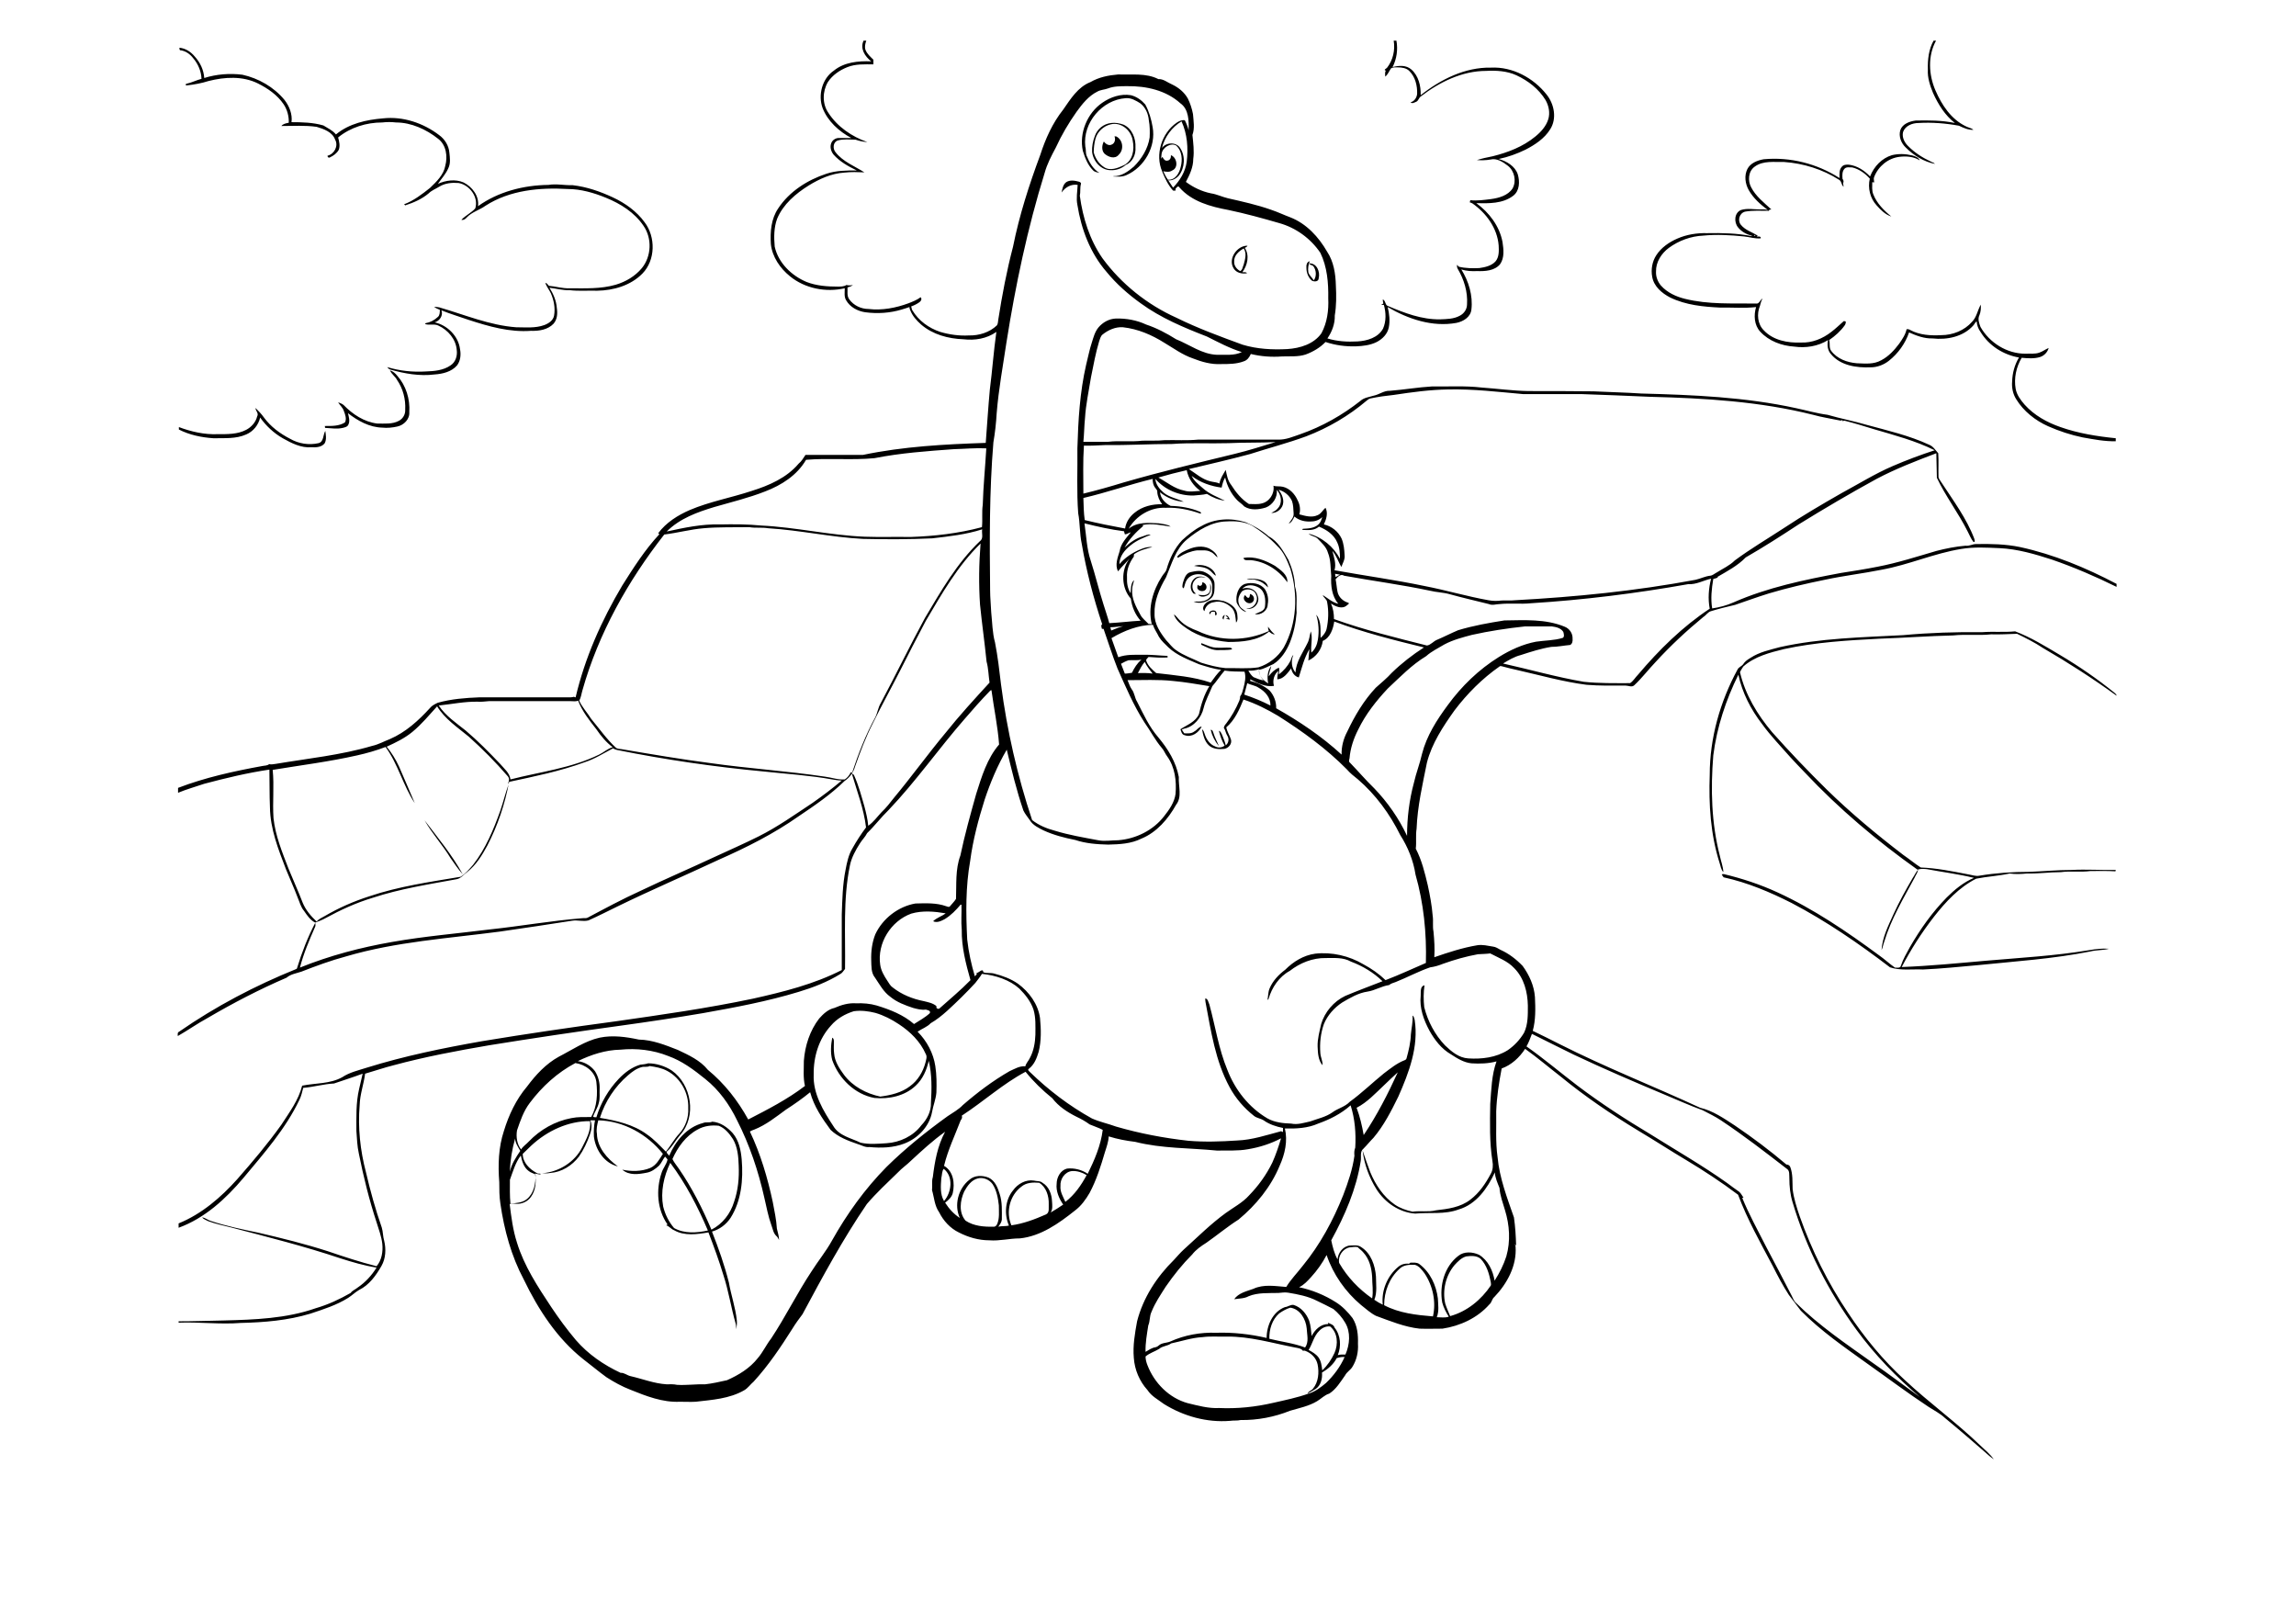 <?xml version="1.0" encoding="utf-8"?>
<!-- Generator: Adobe Illustrator 21.0.2, SVG Export Plug-In . SVG Version: 6.00 Build 0)  -->
<svg version="1.2" baseProfile="tiny" id="Layer_1" xmlns="http://www.w3.org/2000/svg" xmlns:xlink="http://www.w3.org/1999/xlink"
	 x="0px" y="0px" viewBox="0 0 842 595" overflow="scroll" xml:space="preserve">
<g>
	<g>
		<path d="M701.4,322c0.7-1,1.2-2.2,2-3.1c-0.1,1.1-0.9,2-1.3,3c-4.1,7.6-8.6,15.1-11.1,23.4c-0.4,1-0.5,2.1-1,3.1
			c0.3-4.7,2.5-9,4.4-13.2C696.5,330.6,698.9,326.3,701.4,322 M155.7,300.8c4.9,6.4,10.1,12.7,14,19.8c-1.7-1.9-3.1-4-4.5-6
			C162.3,309.8,158.5,305.7,155.7,300.8 M444,267.6c0.7,0,0.8,0.7,1,1.2c0.5,1.7,1.4,3.2,2,4.8C445.5,271.8,444.5,269.8,444,267.6
			 M440.5,235.8c2,0.7,3.9,1.8,6.1,1.7c1.4,0.1,2.9-0.1,4.3,0c0.4,0,0.9,0.1,0.9,0.6c-1.8,0.4-3.7,0.2-5.5,0.3c-2.1-0.1-4-1.2-5.8-2
			C440.6,236.2,440.6,235.9,440.5,235.8 M727,231.8c4-0.3,8.1,0.1,12-0.3c5.8,2.2,11.1,5.5,16.5,8.7c6.9,4.1,13.6,8.7,19.9,13.8
			c0.3,0.3,0.8,0.6,0.8,1.1c-8.7-6.3-17.7-12.1-27-17.5c-3-2-6.2-3.6-9.5-5.2c-3.2,0.1-6.3,0.3-9.5,0.2c-4.6,0.5-9.3-0.1-13.9,0.4
			c-9,0.2-18.1,0.9-27.1,1.2c-11.7,0.6-23.4,1.3-34.9,3.8c-5.3,1.3-10.8,2.7-15,6.4c-0.4,0.7-0.9,1.3-1.2,2.1
			c1.9,8.2,6.4,15.6,11.8,22c6.4,7.2,13.1,14.2,20,21c8.8,8.6,18.3,16.5,28.1,24c2.2,1.5,4.2,3.2,6.4,4.6c5.8,0.2,11.6,1.4,17.3,2.5
			c1.4,0.2,2.8,0.8,4.2,0.5c6-1,12.1-1.4,18.1-1.4c5.3-0.2,10.5-0.7,15.7-0.7c5.4-0.3,10.8,0.1,16.2,0c0,0.1-0.1,0.4-0.1,0.5
			c-3.1-0.2-6.2-0.1-9.2-0.1c-3.6,0.5-7.2-0.1-10.8,0.4c-4.2,0-8.3,0.6-12.5,0.5c-2.1,0.2-4.2,0.3-6.3,0c-4.1,0.9-8.3,1.1-12.3,1.9
			c-6.3,3.2-11.2,8.5-15.5,14c-4.5,5.8-8.4,11.9-11.8,18.4c10.3-0.4,20.5-1.4,30.7-2.3c12.7-1.1,25.5-1.8,38.1-3.9
			c2.4-0.4,4.8-0.7,7.2-0.5c-2.2,0.6-4.6,0.4-6.9,1c-13.6,2.7-27.4,3.6-41.1,5c-6.7,0.6-13.5,1.3-20.2,1.6c-4-0.2-8.2,0.5-12.1-0.8
			c-11.4-8.7-23.3-16.9-36.1-23.6c-7.9-4-16.2-7.5-24.9-9.4c-0.3-0.3-0.5-0.7-0.7-1.1c0.2,0,0.5-0.1,0.7-0.1
			c6.7,1.6,13.4,3.8,19.7,6.7c13.3,6.1,25.5,14.4,37.3,23.1c2,1.4,3.8,3.1,5.8,4.5c0.7,0,2,0.3,2.2-0.7c0.8-2.4,2.1-4.6,3.3-6.8
			c3.8-6.6,8.2-12.8,13.5-18.2c2.9-2.9,6.2-5.6,10-7.2c-5.7-1.4-11.5-2.1-17.3-3.2c-1.1-0.1-2.3-0.2-3.4,0.2
			c-14.8-10.5-28.8-22.3-41.3-35.6c-1.8-1.9-3.6-3.7-5.3-5.6c-3.5-4-7.3-7.9-10.4-12.2c-4.1-5.3-7.3-11.5-8.7-18.1
			c-4.6,9.3-7.9,19.3-9.2,29.6c-1,12.3-0.7,24.8,2.4,36.8c0.4,2,1.2,3.9,1.3,6c-0.9-0.9-1-2.3-1.4-3.4c-3.3-10.4-4-21.4-3.6-32.3
			c0-13.5,3.8-26.8,10.2-38.6c0.4-0.9,1.6-1.2,2.1-2c0.6-1,1.7-1.7,2.7-2.3c3.2-2.1,7-2.9,10.7-3.9c14.8-3.3,30.1-3.6,45.2-4.4
			C707.7,232,717.4,231.7,727,231.8 M449.4,225.6c0.9,0,1.4,0.9,1.6,1.6c-0.6-0.1-1.1-0.2-1.6-0.4c0.3,0,0.6,0,1-0.1
			C450.1,226.3,449.8,226,449.4,225.6 M448.7,227.2c-0.7-0.5-0.3-1.5,0.5-1.7C448.9,226.1,448.8,226.7,448.7,227.2 M430.5,225.3
			c0.9,0.5,1.4,1.5,2.2,2.2c1.8,1.9,4.2,3,6.6,3.9c8.1,3.9,17.9,3.7,26,0c-0.2-0.5-0.3-1.1-0.3-1.6c0.8,1,1.5,2.1,2.5,2.8
			c-0.8,0.1-1.5-0.5-2.1-1c-4.2,3.4-9.9,3.8-15,3.8c-5.3-0.5-10.7-1.9-15.1-4.9C433.4,229.2,431.2,227.6,430.5,225.3 M443.6,225.3
			c-0.6-1.3,1.5-1.8,2.2-1.2c0.4,0.5,0.7,1.4-0.1,1.6c-0.1-0.5-0.1-0.9-0.2-1.4c-0.4,0-0.8,0-1.2,0
			C444.1,224.7,443.8,225,443.6,225.3 M442.1,221.3c1.7-1.8,4.5-1.4,6.7-0.9c2.2,0.8,4.5,2.2,4.9,4.6c0.1,1.1,0.4,2.4-0.4,3.3
			c-0.2-1.7-0.2-3.6-1.3-5.1c-1.7-1.9-4.3-3.1-6.8-2.4c-1.8,0.2-3.2,1.6-3.5,3.3C440.8,223.4,441.3,222,442.1,221.3 M458.4,217.8
			c1.5,0.3,2,2.2,0.8,3.1c-1.6,1.1-4.1-1.1-2.6-2.7c0.4,0.4,0.7,1.1,1.3,1C458.4,219,458.3,218.3,458.4,217.8 M443.8,214
			c0.6,1.3,0.4,3.1-0.6,4.1c-1.1,0.7-2.8,1.1-3.8,0c1.2,0.1,2.5,0.4,3.5-0.3C444.2,217,443.8,215.3,443.8,214 M456.6,214.1
			c2.5-0.7,5.7-0.2,7.3,2c1,1.6,1.4,3.6,1,5.5c0,2.3-2.5,4.1-4.7,3.6c1.3-0.7,3.5-1,3.7-2.8c0.3-2.4,0.1-5.5-2.2-6.9
			c-1.9-1.1-4.6-1.4-6.1,0.4c2.2-0.9,5,0.2,5.6,2.5c1.1,2.5-1.4,5.5-4,4.7v-0.1c2.6,0.4,4.6-2.8,3.4-5c-0.7-2-3.5-2.4-5.1-1.2
			c-1.1,1.3-1.8,3.1-1.1,4.8c0.3,1.4,1.7,1.9,2.7,2.8c-1.7-0.3-2.9-1.9-3.6-3.5C453.1,218.3,454,215,456.6,214.1 M440.9,213.5
			c1,0.1,1.8,1.2,1.5,2.2c-0.4,1.5-2.8,1.3-3.3,0c-0.1-0.4,0.1-0.9,0.1-1.3C440,215.3,441.1,214.7,440.9,213.5 M457.2,212.3
			c1.9-0.1,3.8-0.2,5.6,0.5c1.1,0.4,2.1,1.3,2.2,2.6c-1.2-1.3-2.6-2.3-4.4-2.7C459.5,212.2,458.3,212.8,457.2,212.3 M439.2,211.5
			c1-0.2,2-0.1,3,0.3c-1.3-0.2-2.9-0.4-3.9,0.8c-1.5,1.4-1.3,4,0.3,5.1c-0.2,0-0.6,0-0.8,0C435.8,216,436.6,212.3,439.2,211.5
			 M436.6,209.8c1.8-0.4,3.7-0.8,5.4,0.1c1.7,0.8,3.5,2.4,3.4,4.4c0,1.6,0.1,3.4-0.9,4.7c-1.6,1.8-4.5,2.6-6.8,1.6
			c1.2-0.1,2.5,0.1,3.7-0.2c1.5-0.4,3.1-1.6,3.1-3.3c0.1-1.5,0.3-3.2-0.7-4.5c-2-2.7-6.8-2.8-8.6,0.1c-0.6,0.9-0.7,2-1.1,3
			c-0.8-0.1-0.4-1.4-0.3-2C434.3,212.2,434.8,210.2,436.6,209.8 M437.9,207.5c2.9-1,7.2,0.4,8,3.6c-0.9-0.4-1.4-1.3-2.2-1.9
			C442.1,207.8,439.8,207.9,437.9,207.5 M456,204.6c4-0.8,8.1,0.9,11.6,2.9c2,1.5,4.7,3.2,4.5,6c-3.1-4.4-8-7.6-13.4-8.1
			C457.8,205.3,456.3,205.8,456,204.6 M435.9,201.4c2.3-1,5.1-1.4,7.5-0.3c1.3,0.7,2.8,1.8,3.1,3.3c-0.9-0.6-1.4-1.6-2.5-2
			c-1.5-0.9-3.4-0.5-5-0.6c-2.3,0.3-4.6,1.2-6.6,2.5c-0.4,0.3-0.8,0.2-0.6-0.3C432.9,202.6,434.5,202,435.9,201.4 M93.7,149.6
			c1.1,1.1,2.2,2.2,3.1,3.5c2.5,3.4,5.9,5.9,9.6,7.8c3.1,1.8,6.9,2.4,10.4,1.6c2-0.5,1.6-3,2.5-4.5c0.2,1.5,0.5,3.1-0.2,4.5
			c-1.1,1.5-3.2,1.6-4.9,1.5c-3.8,0.3-7.3-1.5-10.5-3.3c-3.3-1.9-6.1-4.5-8.3-7.6c-0.6,2.7-2.5,5.1-5.1,6.2c-3.8,1.7-8,1.3-12,1.4
			c-4.4-0.3-8.8-1.2-12.7-3.2c0-0.3,0-0.6,0-0.9c4.5,1.7,9.4,2.8,14.2,2.6c3.5,0,7.3,0.1,10.5-1.6c1.9-1,3.5-2.8,4-4.9
			C95,151.5,93.7,150.7,93.7,149.6 M143,135.8c1.1,0.3,2,1.1,2.7,2c3.2,3.6,4.7,8.5,4.4,13.3c0.2,2.6-2,4.8-4.4,5.3
			c-1.8,0.4-3.7,0.6-5.5,0.4c-4.7-0.1-9-2.5-12.6-5.3c0.3,1.3,0.8,2.8,0.2,4.1c-0.3,0.9-1.3,1.1-2.1,1.3c-2.1,0.5-4.3,0.1-6.5,0
			c0-0.2,0-0.5-0.1-0.7c2.5,0,5.2,0.1,7.4-1.3c0.7-1.3,0.1-2.9-0.4-4.2c-0.4-1.3-1.5-2.1-2.1-3.2c0.7,0.3,1.4,0.5,2,1
			c3.3,3.4,7.5,6.2,12.3,6.8c2.7,0,5.6,0.3,8-1c1.5-0.8,2.4-2.4,2.3-4.1c0.2-3.8-0.8-7.7-3-10.9C145,138.1,143.6,137.2,143,135.8
			 M479.1,98.3c-0.1-1,0.1-2.3,1.2-2.5c-0.5,1.3-0.7,2.6-0.5,4c0.3,1.2,1.4,2,2,3c1.1-1.5,0.9-3.7-0.1-5.1c-0.4-0.6-1.3-0.4-1.6-1.1
			c2.8-0.2,4.1,3.1,3.5,5.4c0,1.3-1.6,1.4-2.5,0.9C479.8,101.8,479.1,100,479.1,98.3 M452.6,95.9c-0.1,1.5,0.9,2.8,2.2,3.5
			c0.9-0.4,0.9-1.6,1.3-2.4c0.5-1.9,1.2-4.1,0-5.9C454.3,92.1,452.5,93.7,452.6,95.9 M452.4,98.4c-2.2-3.5,1.3-8.4,5.1-8.3
			c-0.2,0.4-0.6,0.6-1,0.8c1.8,2.7,1,6.4-0.9,8.9c0.5,0.1,1.4-0.2,1.7,0.4C455.5,100.5,453.4,100.1,452.4,98.4 M643.3,86.3
			C643.5,87,644.1,85.8,643.3,86.3 M693.8,56.9c2.5-0.6,5-0.5,7.5,0.1c1,0.3,2.3,0.7,2.7,1.8c-2.2-1.4-4.9-1.6-7.4-1.3
			c-4.2,0.5-7.8,3.5-9.3,7.4c-0.3,0.6,0,1.3,0,2c-0.2,0-0.4-0.1-0.7-0.1c0,1.5-0.2,3.1,0.4,4.5c1.3,3.3,3.9,5.9,6.6,8.1
			c-2.2-0.7-3.9-2.4-5.4-4.1c-2.4-2.6-3.3-6.4-2.5-9.8c-1.7-1.9-3.9-3.5-6.4-4.1c-1,0-2.2-0.3-2.9,0.5c-0.9,1-0.8,2.5-0.7,3.7
			c0.4,0.5,0.5,1,0.2,1.6c0.1,0.4,0.1,0.9,0.2,1.3c-0.9-0.7-0.7-2.1-1.7-2.6c-6-3.8-13-6-20.1-6.5c-3.6,0.1-7.7-0.6-10.8,1.7
			c-2.4,1.7-2.6,5.2-1.3,7.6c1.7,3.3,4.7,5.6,7.4,8.1c-0.2,0-0.5,0.1-0.7,0.1c-0.1,0.1-0.2,0.3-0.2,0.4c-2.9,0-5.9-0.2-8.7,0.3
			c-2.1,0.5-2.9,3.2-1.6,4.8c1.6,2,4.1,2.7,6.2,4c-0.1,0.1-0.3,0.2-0.4,0.3c0.5,0.1,1.7-0.2,1.5,0.7c-2.1,0.2-4.1-0.5-6.1-0.7
			c-5-0.5-10-0.8-15-0.3c-4.5,0.2-8.9,1.8-12.6,4.5c-2.7,2-4.8,5.2-4.7,8.7c-0.1,1.8,0.6,3.7,1.8,5.1c2.3,2.6,5.6,4.1,8.9,4.9
			c8.5,2.1,17.3,1.6,25.9,1.7c1.3,0.3,1.5-1.4,2.5-1.8c-0.6,0.8-0.7,1.8-1,2.7c-1.2,2.9-0.9,6.7,1.5,9c3.4,3.6,8.7,4.6,13.5,4.4
			c4.1,0.2,8-1.4,11.2-3.9c1.6-1.2,3-2.6,4.5-3.9c0.2-0.2,0.5,0.1,0.8,0.1c0,0.5-0.1,1-0.4,1.4c-1.5,2.1-3.5,3.9-5.7,5.4
			c0.4,1.3-0.1,2.8,0.7,3.9c2.2,3,5.9,4.3,9.4,4.6c3,0.1,6.2,0.5,9-1.1c2.7-1.4,4.8-3.7,6.6-6.1c1.1-1.6,2.3-3.3,2.7-5.3
			c0.4,0,0.9,0,1.3,0.3c3.5,1.9,7.6,2.1,11.4,1.9c4.2,0,8.5-1.7,11.3-4.9c1.7-1.7,2-4.2,3.2-6.3c0.1,1.3,0,2.7-0.5,3.9
			c-0.7,1.4-0.1,2.9,0.4,4.3c3.3,5.8,9.7,9.8,16.4,9.8c1.7-0.1,3.6,0.2,5.2-0.4c1.2-0.4,2.2-1.2,3.4-1.7c-0.4,1.5-1.6,2.8-3.1,3.3
			c-2.2,0.7-4.5,0.5-6.8,0.3c-2,3.4-2.9,7.5-2.2,11.4c0.4,2.2,1.8,4.1,3.3,5.8c3.5,3.9,8.2,6.5,13.1,8.2c6.5,2.3,13.4,3.4,20.3,4.1
			c0,0.4,0,0.7,0,1.1c-4.1,0.1-8.1-0.7-12.1-1.4c-4.4-0.9-8.6-2.3-12.7-4.1c-4.7-2.1-9-5.5-11.7-9.9c-1.2-1.9-1.7-4.2-1.5-6.5
			c0.1-3.1,0.9-6.1,2.5-8.8c-5.7-1-11-4.3-14.1-9.4c-0.8-1.1-1.3-2.4-1.4-3.8c-0.5,0.1-0.8,1-1.2,1.4c-3.7,4.2-9.7,5.4-15,4.8
			c-3,0.1-5.9-1-8.6-2.2c-1.4,4.1-4,7.7-7.4,10.4c-1.9,1.5-4.3,2.4-6.7,2.4c-5.1,0.2-11-0.6-14.5-4.8c-1.3-1.4-1.5-3.4-1.1-5.2
			c-3.7,2.3-8.2,3-12.4,2.4c-4.6-0.3-9.3-2-12.5-5.5c-2.2-2.4-2.4-6-1.5-9c-4.3,0.5-8.7,0.1-13,0.2c-6.3-0.3-12.7-0.9-18.5-3.7
			c-3.1-1.6-6-4.1-6.6-7.6c-0.5-2.7,0-5.6,1.5-7.9c1.8-2.8,4.7-4.8,7.7-6.1c3.4-1.5,7.2-2.1,10.9-2c5.5-0.1,11,0,16.4,1.1l0-0.2
			c-1.9-0.4-3.8-1.5-5-3c-1.6-1.9-1.4-5.4,1.1-6.4c2.3-0.7,4.6-0.2,6.9-0.2c1,0,1.9-0.1,2.9,0.2c-2.7-2-5.3-4.3-7-7.3
			c-1.3-2.3-1.7-5.3-0.5-7.7c1.1-2.2,3.7-3.2,6-3.6c9.7-0.9,19.6,1.6,27.8,6.9c0-1.4-0.2-3,0.8-4.1c0.6-0.8,1.7-0.9,2.7-0.8
			c3,0.4,5.6,2.1,7.7,4.3C687.3,60.9,690.2,58,693.8,56.9 M408.7,50c0.1,0,0.4,0,0.6,0c2.5,1.2,3,4.8,1,6.7
			c-1.4,1.8-3.9,0.9-5.3-0.4c-1.1-1.2-0.9-3.1-0.2-4.4c0.6,0.8,1.8,1.7,2.9,1.1C408.8,52.6,409.2,51.1,408.7,50 M407.3,45.6
			c-2.6,0.6-4.9,2.7-5.6,5.4c-0.4,1.6-0.6,3.2-0.6,4.9c0.6,2.2,1.9,4.2,3.8,5.4c2.2,1.5,5.1,0.3,7.2-0.7c3.3-1.6,4-5.7,3.3-9
			C414.9,47.8,411.1,44.6,407.3,45.6 M407.5,45.1c1.5-0.2,3.1,0.1,4.5,0.6c3.2,1.4,4.6,5.2,4.4,8.4c0.2,2.6-1.1,5.4-3.6,6.4
			c-1.5,1.3-3.5,2-5.5,1.9c-3.6,0-6.4-3.3-6.8-6.7c-0.1-2,0.3-4,1-5.8C402.4,47.3,404.7,45.4,407.5,45.1 M404.2,37.7
			c3-2.1,6.8-3.4,10.5-2.8c2.1,0.5,3.9,1.8,5.3,3.4c1.4,2.6,2.2,5.4,2.7,8.3c1.3,7.1-3,14.7-9.6,17.6c-1.5,0.7-3.2,0.6-4.8,0.5
			l0-0.1c2.9,0.1,5.4-1.7,7.5-3.5c2.9-2.9,5.2-6.6,5.8-10.7c0.1-2.1,0.1-4.2-0.3-6.3c-0.2-2.4-1.2-4.7-3.1-6.2
			c-1.6-1-3.4-2.1-5.4-1.9C404.2,36.6,397,45,398,53.7c0.3,1,0.1,2.1,0.4,3.2c1,2.5,2.4,5.1,4.8,6.5c-0.8-0.2-1.8-0.3-2.4-1
			c-1.9-1.9-2.9-4.5-3.7-7.1C395.7,48.8,398.7,41.5,404.2,37.7 M65.8,17.5c2.2,0.2,4.2,1.5,5.6,3.2c2,2.2,3.3,4.9,3.5,7.9
			c4.5-1.4,9.3-1.8,14-1.2c5.9,1.3,11.5,4.5,15.4,9.2c1.8,2.3,3,5.3,2.6,8.2c3.9,0,7.9,0.1,11.7,1.2c1.6,1,3.4,1.8,4.6,3.3
			c4.8-4,11.2-5.4,17.3-5.9c7.3-0.8,14.7,1.7,20.5,6.1c2.1,1.5,3.6,3.9,3.8,6.5c0.2,1.9,0.5,3.9-0.4,5.7c-0.9,2.1-2.5,3.8-3.8,5.7
			c2.9-1.3,6.4-1.8,9.4-0.5c3.2,1.6,5.8,5,5.3,8.7c7.4-5.3,16.7-7.7,25.8-7.8c3-0.5,5.9,0.2,8.9,0.1c5.2,0.6,10.1,2.3,14.8,4.5
			c4.5,2.1,8.7,5.1,11.6,9.1c4.1,5.4,4,13.9-0.8,18.8c-4.3,4.4-10.6,6.2-16.6,6.3c-3.4-0.1-6.8,0.2-10.1-0.2
			c-2.5,0.1-4.9-0.6-7.4-0.9c1.4,2.2,2.5,4.7,2.7,7.4c0.3,2,0.2,4.2-1.2,5.8c-2.1,2.2-5.3,2.7-8.2,2.6c-7.9,0.6-15.5-1.6-22.9-4
			c-3.4-1.2-6.8-2.2-10-3.5c0.7,1.9-0.7,3.9-2.5,4.4c4.6,1,8.7,5,9.3,9.8c0.4,2,0.2,4.3-1.1,6c-2,2.3-5.2,3.1-8.2,3.3
			c-5.5,0.7-11.1-0.3-16.3-1.8c-0.5-0.1-0.8-0.6-1.1-0.9c4.6,1.4,9.4,1.9,14.2,1.6c3.1-0.1,6.4-0.4,9-2.2c1.9-1.2,2.6-3.6,2.3-5.7
			c-0.3-3.9-3.2-7.3-6.7-8.9c-1.5-0.8-3.4,0-4.9-0.6c0-0.1,0.1-0.3,0.2-0.3c1.7-0.3,3.2-1.1,4.5-2.3c0.7-0.6,0.7-1.7,0.7-2.6
			c-0.7-0.3-1.5-0.6-2.1-1.1c0.6,0,1.3,0.1,1.9,0.2c9.3,2.7,18.5,6.6,28.2,7.3c3.4,0,7,0.4,10.3-0.8c1.6-0.6,3.3-1.7,3.6-3.5
			c0.5-2.8-0.1-5.7-1.2-8.2c-0.6-1.3-1.6-2.4-2-3.8c0.6,0.1,0.9,0.7,1.3,1.1c2.5,0.2,4.9,1,7.5,0.9c5.7,0,11.5,0.3,17-1.3
			c3.7-1.1,7.1-3.1,9.6-6.1c3.5-4.3,3.8-10.9,0.6-15.5c-3.3-4.9-8.4-8.1-13.8-10.3c-4.4-1.8-9.2-3.2-14-3.2
			c-10.3-0.6-21.2,0.4-30.1,6.1c-2.2,1.6-5,2.3-6.9,4.3c-0.5,0.6-1.2,1.1-2,0.9c1.5-1.6,3.7-2.6,5.1-4.2c1.3-4.1-2.1-8.6-6.1-9.3
			c-2.4-0.2-5,0-7.2,1.4c-1.3,0.8-2.7,1.3-3.8,2.4c-2.5,2.1-5.5,3.4-8.6,4.4c-0.1-0.1-0.3-0.3-0.4-0.4c3.5-1.3,6.6-3.7,9.5-6
			c2.4-2.3,5-4.8,5.6-8.1c0.9-3.4,0.4-7.6-2.6-9.9c-4.4-3.5-9.9-6-15.5-6c-1.7-0.2-3.3-0.2-5,0c-5.8,0-11.7,1.8-16.2,5.5
			c0.4,1.5,0.8,3.1,0.2,4.6c-0.7,1.2-1.9,2.1-3.2,2.7c-0.5,0.3-0.9-0.1-0.9-0.6c2.5-0.6,4.1-3.6,2.8-5.9c-1-2.8-4.1-3.9-6.8-4.7
			c-4.3-0.6-8.6-0.3-12.9-0.3c0.6-0.8,1.7-1,2.7-1.2c0.1-2.4-0.6-4.9-1.9-6.8c-2.3-3.4-5.8-5.8-9.4-7.6c-5.6-2.8-12.2-2.4-18.1-0.9
			c-2.5,0.8-5.2,1.3-7.9,1.6c-0.5,0.2-0.7-0.5-0.2-0.6c1.9-0.4,3.6-1.3,5.5-1.8c-0.1-2.7-1.2-5.4-3-7.5c-1.2-1.6-2.9-2.8-4.9-3
			C65.8,18.1,65.8,17.8,65.8,17.5 M709.1,14.9c0.3,0,0.6,0,0.9,0c-3.1,5.6-2.7,12.6-0.2,18.3c2.3,5.3,5.7,10.5,11.1,13.1
			c0.9,0.5,2,0.6,2.8,1.3c-1.9,0.1-3.6-0.7-5.3-1.5c-4.9-0.9-9.9-1.3-14.8-1c-2.3,0-4.9,1-5.7,3.3c-0.5,2,0.6,4,2,5.3
			c2.3,2.3,5.1,4.1,8.1,5.5c0.5,0.3,1.2,0.4,1.6,0.9c-4.1-0.8-7.8-3.1-10.7-6c-1.7-1.6-2.7-4.1-2-6.4c0.8-2.3,3.4-3.2,5.6-3.5
			c4.8-0.1,9.7-0.1,14.4,0.9c-3.6-2.8-6.1-6.8-8-11c-1.1-2.7-2.1-5.6-1.9-8.6C706.9,21.8,707.3,18.1,709.1,14.9 M441,490.3
			c-3.9,0.2-7.7,1.5-11.5,2.3c-1.3,1-3.2,0.9-4.4,2c-1.6,1-3.5,1.5-5,2.8c0,1.1,0.3,2.2,0.7,3.2c2.5,6.5,7.9,12,14.7,13.9
			c3.8,0.9,7.6,2,11.6,1.8c6.7,0.3,13.3-0.4,19.8-1.9c4.4-1,8.8-1.9,13-3.4c2.4-0.7,4.5-2.3,6.4-3.9c2.8-2.7,5.2-5.9,6.8-9.5
			c-1-0.1-1.9,0.1-2.9,0.4c-1.2,2.3-3.2,4-5.4,5.3c0.2,2.2-0.4,4.7-2.3,6c-1,0.6-2,1.2-3,1.7c0.3-0.9,1.5-1.1,2-1.8
			c2-2.4,2.3-5.9,1.7-8.9c-0.5-2.4-2.4-4.2-4.6-5c-0.3-0.1-0.5,0-0.8,0c-0.6-0.9-1.9-1-2.9-1.2c-8.3-1.6-16.5-4.1-25-4
			C446.9,490.2,444,489.9,441,490.3 M483.8,488c-2,1.9-2.5,4.8-3.9,7c1.3,0.7,2.7,1.5,3.6,2.7c1,1.4,1.2,3.1,1.4,4.8
			c1.9-1.8,3.4-4,4.5-6.4c1.4-3.2,1.2-7.4-1.6-9.7C486.3,486.2,484.8,486.9,483.8,488 M469.1,481.6c-2.6,2.3-3.7,5.9-3.6,9.3
			c4.4,1.1,8.9,1.6,13.1,3.2c1.5-2,0.7-4.7,0.6-7c-0.3-3.3-2.4-7.1-6-7.6C471.8,479.9,470.4,480.7,469.1,481.6 M513.3,465.2
			c-3.8,3.4-5.7,8.4-5.7,13.4c5.5,2.9,11.8,3.6,17.9,4.1c1.2-5.3,0-11.2-3.1-15.8c-0.9-1.2-2-2.7-3.5-3.1
			C516.9,463.7,514.7,463.8,513.3,465.2 M537.7,460.7c-1.8,0.5-3.1,1.9-4.3,3.2c-3.2,3.8-4.5,9.2-3.4,14.1c0.5,1.6,1.2,3.1,1.8,4.6
			c6.2-1.7,11.4-6,14.9-11.2c0.2-0.4,0-0.9,0-1.3c-0.6-3.1-1.5-6.2-3.7-8.5C541.5,460.3,539.4,460.5,537.7,460.7 M494.9,457.4
			c-2.5,0.5-4.3,3.2-3.8,5.7c3,5.2,7.2,9.6,12.1,13c0.5-2.6,0-5.3,0-7.9c-0.2-3.2-1-6.5-3.2-8.9c-0.6-0.8-1.5-1.3-2.1-2
			C497,457.1,496,457.3,494.9,457.4 M374.6,435.1c-4.3,3.2-5.8,9.3-3.7,14.2c4.4-0.6,8.6-2.2,12.7-4c1.4-0.7,0.9-2.4,1-3.7
			c0.1-3-0.9-6.3-3.5-7.9C378.8,433.5,376.4,433.6,374.6,435.1 M358.6,432.1c-2.4,0.6-3.9,2.8-5,4.8c-1.5,3.3-2.1,7.7,0.5,10.7
			c3,2,6.8,2.3,10.3,2.2c0.6,0.1,1.1-0.5,1.3-1c0.9-2.1,0.6-4.5,0.6-6.8c-0.3-2.7-0.8-5.5-2.3-7.8
			C362.8,432.5,360.5,431.6,358.6,432.1 M388.9,434.9c-0.2,2.1,1,4,1.8,5.8c3.4-2.6,5.8-6.1,7.8-9.8c-1.6-1-3.5-1.6-5.3-1.5
			C390.5,429.6,388.7,432.4,388.9,434.9 M345.2,432c-0.2,2.8-0.5,5.9,1,8.4c2.8-3.2,3.5-9-0.1-11.8
			C345.4,429.3,345.5,430.9,345.2,432 M243.2,442.4c0.7,2.9,2.1,5.7,4,7.9c3.7,2.1,8.3,1.8,12.4,0.9c-3.7-8.7-8.1-17.2-13.8-24.8
			C243.4,431.4,242.2,437,243.2,442.4 M187,432.6c0,2.9-0.1,5.9,0.2,8.8c2-0.3,4.3-0.3,6-1.7c2.6-2.1,3.3-5.8,3.2-9
			c-0.8-0.5-1.8-0.7-2.5-1.3c-1.8-1.3-2.5-3.6-2.9-5.7C189,426.3,188.1,429.6,187,432.6 M187,429.6c0.6-2.8,2.2-5.2,3.8-7.6
			c-0.8-1.4-1.8-2.8-1.9-4.5C187.8,421.4,187.1,425.5,187,429.6 M255.8,414.2c-4.3,2.3-7.3,6.5-9.2,10.8c0.6,1.3,1.6,2.4,2.4,3.6
			c4.8,7,8.6,14.5,11.9,22.3c4.1-2.1,7-5.9,8.3-10.2c1.5-4.3,1.9-8.8,1.7-13.3c-0.1-3.3-0.4-6.8-2.1-9.7c-1.3-2-2.9-4-5.2-4.9
			C261.1,412.5,258.2,412.8,255.8,414.2 M194.8,420.1c-1,1-2.1,2-3.1,3c0,3.2,2.5,5.6,5.1,7c0.6,0.5,1.5,0.1,2.2,0.1
			c6-0.5,11.8-4.1,14.5-9.5c1.5-3,3.3-6.1,2.9-9.6C208.4,411,200.6,414.7,194.8,420.1 M483.4,412c-3.8,1.7-8.1,1.9-12.2,1.8
			c1.1,4.6,0,9.4-1.9,13.6c-3.2,7.8-8.7,14.5-15.1,19.8c-4.1,2.6-7.8,5.7-11.8,8.5c-1.9,1.2-3.8,2.5-5.2,4.3
			c-3.6,3.6-6.8,7.6-9.7,11.8c-1.9,3-3.9,5.9-5.2,9.2c-0.8,1.6-0.5,3.4-1.2,5c-0.5,3.2-1.1,6.5-1,9.7c1.2-0.7,2.3-1.5,3.7-1.7
			c0.4-0.1,0.8-0.3,1.1-0.6c1.2-1.1,2.9-0.9,4.3-1.5c5.3-2.4,11.1-3.4,16.8-3.2c6.2-0.2,12.5,0.5,18.5,1.9c0-4.5,2.2-9.6,6.7-11.3
			c1.1-0.1,2.1-1,3.2-0.8c2.7,0.8,4.7,3.2,5.7,5.8c0.6,1.8,0.7,3.7,0.9,5.6c1.2-2.3,3.3-4.4,6.1-4.4c0-0.1,0-0.3-0.1-0.5
			c0.9,0.5,2.1,0.7,2.4,1.8c2.3,2.8,2.5,6.9,1.2,10.1c0.9-0.3,1.9-0.2,2.8-0.2c1.6-3.7,2-8.2-0.1-11.7c-1.1-1.9-2.6-3.6-4.3-5
			c-2-1-4-2.1-6-3c-3.3-1.7-7-2.4-10.6-3c-1.2-0.2-2.4,0-3.6,0.1c-3.6,0.1-7.5-0.2-10.9,1.2c-1.6,0.9-3.5,0.8-5.3,1.1
			c1.6-2.3,4.5-2.9,7-3.8c3.8-1.8,8.1-1,12.1-0.7c1.7-2.8,4-5.1,6-7.7c6.4-7.8,11.2-16.7,14.9-26c1.8-4.7,3.4-9.4,4.1-14.4
			c-0.1-1-0.1-2,0.3-3c0.3-5.2-0.1-10.5-1.7-15.5C491.7,408.5,487.6,410.5,483.4,412 M507.6,397.9c-3.2,3-6.2,6.3-10.1,8.3
			c1.2,3.2,2,6.6,2.6,10c4.9-7.3,8.9-15.1,12.5-23C510.9,394.7,509.3,396.3,507.6,397.9 M352.7,409.1c0.3,0.6,0,1.2-0.4,1.7
			c-2.1,5.5-4.7,10.9-6.1,16.7c3.5,2,4,6.5,3.2,10c-0.4,1.5-1.6,2.6-2.8,3.5c1.4,2.2,3.2,4.2,5.4,5.6c-2.2-4.7-0.6-10.8,3.5-14
			c1.9-1.7,4.7-1.7,7-0.8c2.4,1.1,3.4,3.7,4.1,6c1,3,0.8,6.2,0.8,9.4c-0.1,1-0.7,1.8-1.3,2.6c1.3-0.3,2.7-0.1,3.9-0.4
			c-1.8-4.2-1.4-9.4,1.5-12.9c1.7-2.4,4.7-4.1,7.7-3.6c1,0.3,2.2,0,3.1,0.8c2.4,1.4,3.4,4.2,3.5,6.8c0.1,1.4,0.3,2.9-0.5,4.1
			c1.6-0.9,3.1-1.9,4.6-2.9c-1.5-2.2-2.7-4.9-2.4-7.6c0-2.4,1.4-5,3.8-5.6c2.6-0.3,5.4,0.4,7.6,1.9c2.5-5.1,4.8-10.4,5.5-16.1
			c-1.5-0.8-3.2-1.3-4.8-2c-1.5-1.1-3.1-2-4.8-2.8c-3.4-1.7-6.6-3.8-8.9-6.8c-3.6-2.9-6.9-6.1-9.8-9.7
			C367.8,397.4,360.7,403.9,352.7,409.1 M235.3,391.3c-1.9,0.5-3.5,1.7-5,3c-4.8,4.1-8.4,9.6-10.3,15.6c6,1,12.3,2.4,17.3,6.1
			c2.6,1.8,4.7,4.1,6.9,6.3c1.7-2.1,3-4.6,4.9-6.6c2.3-2.5,3.5-6,3.3-9.4c0.2-5.5-2.8-11-7.7-13.6c-2-1.1-4.3-1.5-6.5-1.8
			C237.4,391.4,236.3,391,235.3,391.3 M194.3,404.4c-2.3,3-3.5,6.6-4.7,10.1c-0.4,2.4,0,5.1,1.5,7c0.7-1.2,1.9-1.9,2.8-2.9
			c4.2-4.4,9.7-7.5,15.6-8.6c2.4-0.5,4.8-0.4,7.3-0.4c2.2-3.9,2.4-8.5,1.9-12.9c-0.5-3.8-4.1-6.4-7.7-6.9
			C204.4,393.3,198.8,398.4,194.3,404.4 M561.8,379.1c-0.6,1.6-1.2,3.2-2,4.6c6.4,4.5,12.4,9.6,18.7,14.4
			c8.6,6.5,17.7,12.4,26.9,17.9c9.4,5.9,19,11.4,28,17.8c1.5,1.1,2.9,2.2,4.4,3.2c0.7,0.6,1.1,1.5,1.6,2.2c-0.1,0-0.3,0-0.5,0
			c2.5,6.1,5.7,11.9,8.7,17.8c3.2,6,6.3,12,9.4,18c0.5,0.9,0.8,2,1.6,2.7c8.6,8.5,18.6,15.2,28.4,22.2c5.8,4,11.4,8.3,17.1,12.4
			c-8.6-7.3-16.6-15.5-23.3-24.7c-10.3-14.1-18.4-29.9-23.4-46.7c-0.9-2.9-1.2-5.9-1.2-8.9c-0.1-1.2,0.2-2.7-0.9-3.4
			c-7.9-6.1-15.9-12.3-24.2-17.8c-2.1-1.4-4.4-2.5-6.7-3.7c-4.7-1.7-9.3-3.8-13.9-5.7c-11.2-4.7-22.4-9.5-33.4-14.7
			C572.1,384.2,566.9,381.7,561.8,379.1 M313.1,370.8c-3.2,1-6.2,2.7-8.4,5.3c-4.4,4.8-6.4,11.4-6.3,17.9c-0.3,7,3.5,13.3,7.2,18.9
			c2.1,3.6,6.5,4.4,10,6.1c3.1,0.7,6.4,0.4,9.5,0.2c4.9-0.3,9.8-2.6,12.8-6.6c2.1-2.2,3.6-5.1,3.5-8.2c0.3-5.1,0.4-10.4-0.8-15.4
			c-0.8,3.4-2.2,6.7-4.8,9.1c-4,3.8-9.8,5-15.1,4.5c-7.2-1.3-13.1-7.1-15.5-13.9c-0.7-2.7-0.5-5.5,0-8.2c0.5,0.2,0.6,0.8,0.6,1.4
			c0,1.5-0.1,3,0.1,4.4c0.2,2.9,1.9,5.5,3.6,7.8c3.2,4.3,8.2,6.9,13.3,8c3.8-0.5,7.8-1.4,10.9-3.8c2.9-2.1,4.8-5.3,5.7-8.7
			c0.2-1,0.7-2.1,0.1-3.1c-2-4.6-5.7-8.2-9.8-10.9c-2.7-1.8-5.6-3.3-8.7-4.2C318.6,370.8,315.8,370.4,313.1,370.8 M360.1,357.1
			c-0.7,1.2-1.6,2.2-2.4,3.3c-3.3,3.6-6.8,7-10.4,10.3c-1.9,1.7-3.9,3.3-6,4.5c-1.3,1.4-3.2,2-4.8,3.1c3.4,3.4,5.8,7.9,6.5,12.6
			c0.5,3.2,0.5,6.5,0.4,9.7c-0.2,2.5-1.2,4.8-1.6,7.2c-1,5.3-5.2,9.6-10.1,11.5c-4.1,1.6-8.6,1.7-12.9,1.3c-1.5,0.2-2.9-0.7-4.3-1.1
			c-3.5-1.2-7.2-2.6-9.9-5.2c-3.1-4.2-6.1-8.6-7.5-13.8c-2.8,2.3-5.8,4.4-8.9,6.4c-3.7,2.7-7.3,5.6-11.6,7.3
			c-0.6,0.2-1.1,0.4-1.6,0.7c3.9,8.2,6.5,17,8.4,25.9c0.6,3.2,1.3,6.4,1.5,9.7c0.3,1.4,0.8,2.8,0.8,4.2c-0.3-0.5-0.5-1.1-1-1.5
			c-1.1-1-1.3-2.6-1.8-3.9c-1.2-3.3-1.8-6.7-2.6-10.1c-2.2-9.8-5.4-19.4-10-28.4c-2.8-5.8-6.6-11.1-11.6-15.1
			c-4.2-3.4-8.6-6.7-13.7-8.5c-5.5-2.2-11.6-2.9-17.5-2.3c-5.4,0.1-10.7,1.8-15.6,4.2c2.5,0.3,4.8,1.7,6.3,3.7
			c1.2,1.9,1.8,4.2,1.7,6.5c-0.1,1.7,0.2,3.4-0.3,5.1c-0.4,1.8-1.5,3.3-2.1,5c0.3,0.4,0.8,0.2,1.2,0.3c1.6-5.3,4.4-10.1,8.2-14.1
			c2.2-2.3,4.8-4.3,7.9-5.2c1-0.1,2-0.2,2.9-0.5c3,0,6.1,1,8.6,2.6c7.3,5.1,9.3,16.9,3.1,23.7c-1.7,2-2.9,4.4-4.9,6.1
			c-0.2,0.6,0.7,1,0.9,1.5c2.3-5.4,6.5-10.5,12.4-12c1.1-0.5,2.3,0,3.4-0.5c3,0.2,5.6,2.1,7.5,4.2c2.3,2.7,3,6.3,3.3,9.7
			c0.6,7.3-0.1,15.1-4.1,21.4c-1.6,2.4-4,4.2-6.8,5c2.4,6.1,4.6,12.3,6.2,18.7c0.8,4.6,2.4,9.1,2.9,13.8c0.1,1.1,0,2.2-0.2,3.3
			c-0.1-0.7,0-1.3-0.2-2c-1.7-5.9-2.6-12-4.5-17.8c-1.6-5.3-3.5-10.5-5.5-15.7c-4.1,0.7-8.8,1.4-12.6-0.8c-1.1-0.4-1.8-1.5-2.9-1.8
			c0.1-0.1,0.4-0.2,0.5-0.3c-3.8-5.4-4.3-12.7-2.2-18.9c0.5-1.7,1.8-3.1,2.2-4.9c-0.2-0.4-0.6-0.7-0.9-1.1c-0.8,1-1.3,2.3-2.2,3.3
			c-1.3,1.2-2.8,2.3-4.5,2.6c-3,0.6-6.5,1.1-9-1.1c3.3,0.7,7,0.7,10.2-0.6c2.3-1,3.4-3.2,4.7-5.2c-5.7-7.2-14.5-12.1-23.7-12.3
			c-0.4,1.6-0.8,3.3-0.5,4.9c0.1,5.1,3.8,9.2,7.7,12c-4.9-1.1-8.2-6-8.8-10.9c-0.1-2,0-4.1,0.4-6c-0.6,0-1.1,0-1.7,0
			c0.7,1.7,0.4,3.6-0.2,5.3c-1,2.8-2.3,5.6-4,8c-2.5,3.3-6.3,5.7-10.5,6c-1.3,0.3-2.7,0-4.1,0.2c0.1,0.1,0.4,0.2,0.6,0.3l0,0.1
			c-0.7-0.1-1.4-0.2-2.1-0.4c0.5,2.9,0.3,6.1-1.5,8.6c-1.2,1.7-3.4,2.7-5.5,2.5c-0.8-0.1-1.6,0-2.3,0.1c0.6,4.8,1.2,9.6,2.7,14.2
			c2.6,8.5,7.6,16.1,12.5,23.5c2.8,4.2,5.8,8.3,9.1,12.2c4.5,5.2,10.2,9.1,16.4,12c1.3-0.1,2.3,0.9,3.6,1.2c4.4,1,8.6,2.7,13.2,3
			c1.3,0,2.6-0.1,3.9,0.2c3.5,0.2,6.9-0.3,10.3-0.2c2.7-0.3,5.3-0.9,8-1.5c4.3-1.9,8.4-4.4,11.3-8.1c1.9-2.2,3.1-4.9,4.9-7.2
			c5.3-8,9.5-16.6,14.8-24.6c2.4-3.8,5.3-7.3,7.5-11.3c5.5-9.8,12.1-19,20-27c6.9-6.8,14.5-12.9,22.4-18.6c1.9-1.3,4-2.4,5.6-4.1
			c5.3-4.6,11-8.9,17.1-12.4c1.8-0.8,3.7-2,5.8-1.8c0.3-1.2,1.2-2,1.7-3.1c1.4-2.6,1.9-5.6,2-8.5c0-3.1,0.2-6.2-0.7-9.2
			c-1-3-3-5.5-5.2-7.7C370.4,359.4,365.2,357.6,360.1,357.1 M352.3,331.7c-1.7,2-3.5,3.9-5.8,5.3c-1.3,0.7-2.9,1.5-4.3,0.8
			c1.3-1.3,3.2-1.8,4.6-2.9c-4.1-0.7-8.5-1.1-12.6,0.1c-7.5,2.7-12.6,10.9-11.4,18.8c0.3,2.1,1.4,4,2.6,5.8c0.6,0.9,1.1,1.9,2,2.5
			c3.3,2.6,7.3,4.2,11.4,5c1.6,0.4,3.3,0.7,4.6,1.8c0,0.3,0,0.5,0.1,0.8c0.3,0.1,0.7,0.4,1,0.1c3.8-3.4,7.8-6.7,11.4-10.4
			c-1.7-6-3.3-12.2-3.2-18.5c-0.3-3.1,0-6.1-0.1-9.2C352.5,331.8,352.4,331.8,352.3,331.7 M151.2,268.4c-2.8,2.3-6.1,3.9-9.4,5.4
			c1.8,2.2,3.3,4.6,4.5,7.2c2,4.5,3.9,9.1,5.8,13.5c-4.3-6.5-6.1-14.3-10.7-20.6c-3.4,1.3-6.9,2.3-10.5,3.1
			c-10.2,2.3-20.6,3.6-30.9,5.3c0.6,5.9-0.1,11.8,0.3,17.7c0.7,6.5,3.2,12.5,5.5,18.5c1.7,4.2,3.6,8.3,5.2,12.5
			c1.1,2.7,3,4.9,5.1,6.9c0.8-0.9,1.9-1.4,3-2c5.1-3,10.6-5.4,16.2-7.2c10.9-3.7,22.3-5.3,33.6-7.2c1.8-1.1,3.2-2.8,4.6-4.4
			c4.6-5.9,7.5-12.9,10-19.9c1.1-3.2,1.9-6.6,3.1-9.8c-0.1-0.1-0.2-0.3-0.2-0.4c0.4-0.8,0.4-1.8-0.3-2.5c-4.4-5.1-9.2-9.9-14.2-14.4
			c-4.1-3.4-8.7-6.4-11.6-11.1C157.4,262.2,154.6,265.6,151.2,268.4 M209.3,257.1c-10,0-20,0-30,0c-1.4,0.1-2.7,0.3-4.1,0.2
			c-4.8-0.1-9.5,0.9-14.3,1.4c2.5,3.8,6.4,6.4,9.9,9.2c4.5,3.8,8.6,8,12.7,12.3c1.4,1.7,3.4,3.2,3.7,5.6c10.9-2.8,22.3-4.1,32.5-9.1
			c1.7-0.8,3.1-2.2,5-2.7c-2.4-1.8-4.3-4.1-6-6.6c-2.6-3.3-5.2-6.6-6.7-10.5C211.2,257.3,210.3,257.1,209.3,257.1 M457.4,250.5
			c-0.3,1.4-0.8,2.8-1.1,4.2c3.3,1.1,6.5,2.4,9.6,4c0.1-2.9-2-5.2-4.3-6.5C460.3,251.3,458.7,251.2,457.4,250.5 M449.1,245.9
			c-1.6,1.8-2.9,3.9-4.5,5.7c-1.1,2.7-2.5,5.2-3.2,8c-0.8,3.5-3.5,6.9-7.2,7.6c-0.3,0.1-0.5,0.2-0.8,0.3c0.3,0.5,0.6,1,0.9,1.4
			c1.2,0,2.6,0.2,3.7-0.7c1-0.5,1.6-1.7,2.7-1.8c-1.1,2.2-3.6,4.1-6.2,3.2c-1.1-0.2-1.3-1.3-1.6-2.2c2.4-1.6,5.6-2.7,6.8-5.6
			c0.8-3.6,1.9-7.1,3.8-10.2c-4.4-0.7-8.8-1.5-13.3-1.9c-5.5-0.6-11.1-0.3-16.7-0.3c0.5,1.1,0.8,2.3,1.5,3.3c1.1,1.4,1.1,3.2,2,4.6
			c2.3,4.5,4.4,9.2,7.8,13.1c3.5,4.2,6.5,9,7.5,14.5c-0.2,3.4,1.3,7.3-1,10.2c-2.9,5.2-7.1,10.1-12.7,12.4c-3.8,1.9-8,2.1-12.2,2.2
			c-4.1-0.1-8.2-0.4-12.1-1.7c-4-0.8-7.9-1.8-11.6-3.5c-1.8-0.9-3.9-1.9-5-3.7c-0.8-1.2-1.8-2.3-2.4-3.6c-2.5-7.3-4.3-14.8-6.1-22.3
			c-3.4,5.8-6,12-8.1,18.3c-2.3,7.3-4.3,14.8-5.3,22.4c-1.7,9.5-1.6,19.2-1.1,28.9c0.5,4.6,1.5,9.1,2.8,13.5
			c0.2-0.2,0.4-0.5,0.7-0.7c0-0.2-0.1-0.3-0.1-0.5c0.9-0.1,2.4-2,2.5-0.3c1.3,0.5,2.7,0.1,4,0.5c3.1,0.8,6.1,1.9,8.7,3.7
			c4.1,3,7.4,7.5,8.1,12.6c0.4,4.1,0.5,8.4-0.5,12.4c-0.7,2.3-1.6,4.7-3.6,6.2c-0.6,0.4,0.1,0.9,0.4,1.2c6.8,6.6,14.4,12.4,22.7,17
			c2.9,1.3,5.9,1.9,8.9,3c8.6,2.5,17.5,4.2,26.5,5.2c5.9,0.5,11.9,0.3,17.9-0.1c5.5-0.2,10.8-2,16.1-3.4c0.2,0.1,0.5,0.2,0.7,0.3
			c0-0.5,0-1,0-1.5c-2.5-0.5-5-1.3-7.1-2.8c-1.1-0.7-2.5-0.8-3.5-1.6c-3.7-2.9-6.8-6.5-9-10.6c-5.2-9.6-6.8-20.5-8.8-31.1
			c-0.1-0.5-0.1-0.9-0.1-1.4c1,0.1,1.1,1.4,1.5,2.2c2.2,8,3.4,16.3,6.6,24c2.8,7.3,7.9,13.8,14.7,17.8c2.7,1.5,5.8,1.8,8.7,1.9
			c2.4,0.5,4.7-0.3,7-0.8c2.7-1,5.7-1.6,8.1-3.3c2-1.5,4.6-2,6.4-3.9c4.4-3.2,8.3-7,12.5-10.4c2.4-1.8,4.7-3.7,7.5-4.8
			c0.3-0.1,0.7-0.3,0.8-0.7c0.8-2.9,1.5-5.8,1.6-8.8c0.2-2.3,0.8-4.6,0.6-6.9c0.6,0.3,0.6,1.1,0.8,1.6c1.5,9.8-2.1,19.3-6,28.1
			c-2.6,5.3-5.3,10.6-9.1,15.1c-1.3,1.3-2.4,2.7-3.7,4c-1.4,1.1-0.7,3.1-1,4.6c-1.6,10.2-5.8,19.9-10.8,29c0.5,2.4,1.1,4.8,2.3,7
			c0.2-2.5,2.1-4.9,4.6-5.1c1.4,0,2.9-0.3,4.1,0.6c3.6,2.3,5.1,6.7,5.4,10.8c0,2.8,0.5,5.8-0.6,8.5c1,0.7,2,1.3,3.1,1.8
			c-0.6-5.2,1.7-10.6,5.7-13.9c1.1-0.9,2.5-1.3,3.9-1.1c0.1-0.1,0.3-0.2,0.5-0.4c1.1,0,2.3-0.2,3.3,0.5c4,3,6.2,7.8,6.8,12.6
			c0.1,2.3,0.5,4.7-0.4,6.9c1.5,0,3,0.3,4.4-0.2c-1-1.6-1.9-3.3-2.4-5.2c-1.1-6.2,0.8-13.2,5.9-17.1c2.1-1.7,5.2-1.5,7.6-0.4
			c3.3,2,5.1,5.8,5.7,9.5c1.8-2.8,3.3-5.8,4.3-8.9c1.6-5.6,1.2-11.5-0.5-17c-0.8-2.7-1.8-5.3-2-8.1c-0.7-1.8-1.6-3.7-1.7-5.7
			c-2.7,5.8-6.8,11.7-13.3,13.6c-5.1,1.9-10.6,1-15.9,1.5c-5.8-0.4-11.1-4-14.2-8.9c-2.7-4.3-4.5-9.2-5.1-14.2
			c0.9,2.6,1.8,5.3,2.8,7.9c1.9,4.6,4.8,9,9,11.9c1.9,1.3,4.2,2.1,6.5,2.6c2.9-0.4,5.8,0.2,8.6-0.5c4.4-0.5,9-1.1,12.6-3.9
			c3.3-2.5,5.6-5.9,7.5-9.5c0.8-1.4,0.9-3.1,0.6-4.7c-1.1-6.9-0.9-13.9-0.8-20.9c0.4-5.2,0.5-10.6,2.3-15.6c-3,0.8-6.1,0.9-9.2,0.7
			c-2.8-0.3-5.2-1.8-7.5-3.3c-3.5-2-6-5.3-7.9-8.7c-2.1-3.9-3.7-8.3-3.2-12.8c0.1-1.3-0.3-3.5,1.4-3.8c-0.4,2.6-0.4,5.3-0.1,8
			c1.3,5.2,3.9,10.1,7.6,14c2.4,2.3,5.1,4.6,8.6,4.8c4.9,0.3,10.1-0.3,14.4-3c2.5-1.7,4.5-3.9,6-6.4c1.5-3.1,1.4-6.7,1.4-10
			c-0.1-4.9-1.4-10.1-5-13.7c-2.4-2.6-5.8-3.8-8.8-5.4c-1.5,0.2-3,0.2-4.5,0.3c-4.4,0.8-8.6,2-12.8,3.5c-1.5,0.6-3.1,1.1-4.7,1.3
			c-4.4,1.5-8.4,3.7-12.7,5.4c-0.8,0.3-1.7,0.5-2.4,1.1c-2.8,0.4-5.2,2-7.9,2.4c-3.4,0.5-6.4,2.3-9.3,4c-2.9,1.9-5.4,4.7-6.7,7.9
			c-1.2,3.4-1.6,7.1-1.3,10.7c0.1,1.5,0.9,2.9,0.8,4.4c-1.6-1.8-1.7-4.5-1.8-6.8c-0.1-2.8,0.7-5.6,1.3-8.3c1.3-4.4,4.6-8.3,8.8-10.3
			c4.5-1.9,9.1-3.6,13.7-5.4c-3.3-3.2-7.3-5.6-11.6-7.2c-2.8-1.6-6.1-1.3-9.2-1.3c-4.8-0.1-9.5,1.8-13.2,4.7
			c-3.9,2.1-6.6,6.1-7.8,10.3c-0.1,0.1-0.3,0.3-0.4,0.4c0.3-1.4,0.2-2.9,0.8-4.3c1.2-2.8,3.3-5,5.7-6.8c3-3,6.7-5.3,11-5.9
			c6.1-0.7,12.5,0.8,17.7,3.9c3,1.6,5.7,3.5,8.1,5.8c5-1.9,9.9-4.2,14.8-6.3c0.3-10.9-0.8-21.9-3.8-32.4c-0.8-5.2-2.8-10.1-5.6-14.5
			c-3.8-7.7-9-14.8-15.5-20.4c-1.4-1.1-2.9-2.3-4.1-3.7c-7.5-7.6-16.2-13.9-25.2-19.6c-4-2.4-8.2-4.5-12.7-6
			c-1.5,3.7-3.2,7.6-6.3,10.2c0.3,1.6,1.2,2.9,1.7,4.4c0.5,1.6-0.8,3.2-2.4,3.5c-2,0.2-4.2,0.1-5.7-1.3c-1.6-1.5-2.1-3.8-2.5-5.9
			c0.6,0.4,0.8,1.2,1,1.8c0.6,1.9,1.9,3.8,3.8,4.5c1.1,0.6,2.5,0.5,3.5-0.3c-1-1.7-1.6-3.5-2.1-5.4c0.6,0.1,0.8,0.8,1.1,1.3
			c0.5,1.3,1.1,2.6,1.4,4c1.1-0.8,1.3-2.4,0.6-3.5c-0.6-0.9-0.7-2.1-1.3-2.9c0.1-0.6,0.4-1.1,0.8-1.5c2-2.6,3.6-5.4,4.9-8.5
			c0.2-0.5,0.3-1.1,0.3-1.6c0.7-0.8,0.9-2,1.2-3c0.5-1.9,1-4,0.4-6C453.9,246.2,451.5,246.3,449.1,245.9 M457.8,245.9
			c0.5,0.9,1.1,1.8,1.9,2.4c1.2,0.5,2.4,1,3.7,1.2c-1.1-1.1-1.8-2.6-1.6-4.1C460.5,245.8,459.1,246,457.8,245.9 M419.8,242.7
			c-1,1.2-1.8,2.7-2.5,4.1c1.8,0,3.6-0.1,5.4,0.2C421.6,245.6,420.5,244.2,419.8,242.7 M413.9,242.1c-1,0.3-1.9,0.8-2.8,1.3
			c0.4,1.2,1,2.4,1.4,3.6c0.9,0,1.8-0.2,2.6-0.3c0.9-1.8,1.9-3.5,3.5-4.8C417,242.2,415.4,242,413.9,242.1 M539.8,232.8
			c-3.4,0.9-6.9,1.8-10.1,3.5c-2.3,1.4-4.7,2.5-6.7,4.3c-5.3,3.2-9.6,7.7-14.1,11.9c-4.2,4.5-8.1,9.4-10.8,15
			c-1.7,3.3-2.9,6.9-3.2,10.6c-0.1,0.5-0.4,1.2,0.2,1.6c3,3.1,5.8,6.4,8.9,9.4c4.9,5.1,9,11,12,17.4c0-6.5,0.8-13.1,2.5-19.4
			c0.8-3.6,2.2-7.1,3-10.7c1.7-6.6,5.4-12.4,9.4-17.8c5.1-7,11.4-13.1,18.8-17.7c4.2-2.6,8.8-4.7,13.6-5.6c3.3-0.5,6.6-0.4,9.8-1.4
			c0.7-0.4,0.4-1.5,0.2-2.2c-0.9-1.4-2.6-1.8-4.2-2c-3.3,0-6.6,0-9.9,0C552.6,230.4,546.1,231.4,539.8,232.8 M407.2,230
			c0.1,0.4,0.2,0.8,0.3,1.2c1.5-0.6,2.9-1.2,4.4-1.6C410.3,229.7,408.7,230,407.2,230 M407.6,234c0.8,2.3,1.7,4.7,2.5,7
			c2.9-1.1,6.1-0.9,9.1-0.9c3-0.1,5.9,0.3,8.9,0.4c0.1,0.2,0.3,0.5-0.1,0.6c-2.3,0.1-4.5,0-6.8-0.2c-0.3,0.4-0.8,0.7-0.9,1.2
			c0.6,2,2.2,3.4,3.7,4.7c6.7,0.8,13.6,1.3,20,3.5c1.2-1.7,2.4-3.3,3.8-4.7c-2.7-0.3-5.4-1.2-8-2c-3.9-1.7-8.1-3.2-11.3-6.2
			c-1.2-1.2-2.6-2.4-3.5-3.9c-0.7-1.5-1.7-2.8-2.2-4.4C417.5,229.2,412.3,231.2,407.6,234 M489.3,227.9c-0.4,2.7-1.5,6-4.2,7.1
			c-0.4,3.1-2.4,5.9-5.3,7.2c0.1-1.4,0.3-2.8,0.4-4.2c-1.9,3.2-2.8,6.9-3.9,10.4c-1.6-0.4-2.5-1.8-2.8-3.3c-1.3,1.7-2.8,3.9-5.1,4
			c0-1,0.2-2,0.4-3.1c-1.6,1.3-2.2,3.6-1.6,5.5c-3.1,0.5-6-1-8.7-2.4c0,0.2,0,0.5,0,0.6c2.6,0.6,5.1,1.8,7.1,3.5
			c1.6,1.8,2.5,4.2,2.4,6.5c8.5,4.8,16.7,10.3,24,17c-0.1-2.9,0.7-5.9,2.1-8.5c2.7-5.7,6-11.3,10.4-16c2-1.8,4.1-3.5,5.9-5.5
			c3.6-3.5,7.6-6.6,11.8-9.3C511.1,234.7,500,231.9,489.3,227.9 M489.8,212.4c0.3,1.5,0.4,3.1,0.7,4.6c0.4,2,2.1,3.5,3.9,4
			c0.7,0.3-0.2,0.7-0.5,1c-1.7,1.5-4.1,0.4-5.8-0.7c0.8,1.8,1.1,3.7,1.1,5.7c11.1,4,22.6,6.8,34.1,9.7c1.4-0.2,2.4-1.6,3.7-2.1
			c2.6-1.1,5.1-2.4,7.7-3.5c5.6-1.7,11.3-2.7,17-3.6c7.4-0.1,15.1-0.6,22.1,2.3c1.8,0.7,3,2.5,2.9,4.4c0.1,0.9-0.1,1.9-0.9,2.3
			c-2.3,0.2-4.6,0.7-6.9,0.7c-3.8,0.6-7.5,1.8-11.2,3c-2.4,0.6-4.5,1.9-6.5,3.1c9.9,2.2,19.6,5,29.6,6.7c5.6,0.6,11.3,0.5,17,0.5
			c1.2-0.8,1.9-2.1,2.9-3.1c7.7-9.1,16.3-17.6,26.3-24.2c-0.7-3.6-0.4-7.5,0.5-11c-2.8,0.6-5.4,2.2-8.4,2c-19.1,3.4-38.4,5.8-57.7,7
			c-3.8,0.4-7.6-0.1-11.4,0.3c-1.3,0-2.7,0.6-4,0c-4.8-1.2-9.6-2.3-14.3-3.6c-2.4-0.7-4.9-0.7-7.3-1.3c-10.4-2.2-21-3.6-31.5-5.5
			C491.7,210.3,490.6,211.5,489.8,212.4 M489.6,210.4c0.1,0.4,0.1,0.8,0.2,1.2c0.5-0.3,1-0.6,1.6-0.9
			C490.8,210.6,490.2,210.5,489.6,210.4 M258,193.7c-4.8,0.4-9.5,1.7-14.4,2.3c-13.3,17-24.1,36.2-30,57.1c-0.4,1.3-0.5,2.7-1.2,3.8
			c1.1,2.5,3,4.4,4.4,6.7c3,3.6,5.7,7.5,9.2,10.7c0.8,0.4,1.7,0.3,2.5,0.5c10.6,1.8,21.2,3.6,31.9,5c14,2,28.2,2.9,42.2,5
			c2.4,0.3,4.7,1.2,7.2,1c1-0.6,1.7-1.6,2.2-2.6c0.2,0,0.3,0.1,0.5,0.1c2.3-7,5-13.9,8.5-20.3c0.8-1.6,1-3.5,2-5.2
			c5.5-10.3,10.6-20.9,16.2-31.2c5.9-9.9,11.7-20.1,20.2-28.2c1.4-1,0.5-2.9,0.8-4.3c-5.9,1.9-12.2,2.6-18.3,3.3
			c-8.5,0.4-17,0.4-25.5,0.2c-11.6-0.6-23.1-3.2-34.7-3.9c-2.3-0.4-4.6,0-6.9-0.4C269.1,193.4,263.5,193.2,258,193.7 M418.9,192.5
			C419,192.6,419,192.6,418.9,192.5 M397.7,191.9c0.7,4.6,0.8,9.3,2.3,13.7c1.7,5.3,3,10.8,4.7,16.1c0.7,2.3,1.5,4.5,2.1,6.8
			c3.9-0.2,7.7-0.7,11.5-0.9c-2-2.2-3.2-5.1-3.6-8.1c-3.5-3.9-3.7-10.5-0.5-14.6c-1.4,1.5-2.9,3-4.2,4.6c-1.2-2.4-0.1-5.1,0.6-7.4
			c0.4-2.7,2.4-4.8,4.1-6.9c-0.8,0.1-1.4,0.8-2.2,0.7c-0.1-0.4-0.2-0.7-0.3-1.1C407.4,194.2,402.5,193.1,397.7,191.9 M449.8,191.2
			c-5.5,0.1-10.4,3.2-14.5,6.6c-4.2,3.5-5.6,9-7.7,13.9c-2.4,4.1-4.4,8.6-4.2,13.4c-0.1,3.7,2.1,6.9,4.3,9.7
			c1.2,1.2,2.1,2.6,3.6,3.6c2.8,2,6.1,3.1,9.2,4.6c2.9,0.9,5.9,1.7,9,2c4-0.1,8,0.3,12-0.3c3.8-1.2,7.2-3.8,9.3-7.3
			c4.8-8.7,5.3-19.4,2.4-28.9c-1.2-3-2.4-6.1-4.8-8.3c-2.7-2.9-5.9-5.4-9.3-7.5C456.2,191.2,452.9,191,449.8,191.2 M397.3,182.6
			c0.1,2.7,0.1,5.4,0.5,8.1c4.9,1.2,9.9,2.2,14.8,3.1c0.3-2.3,1.7-4.4,3.5-5.8c2.8-2.3,6.5-3.2,10.1-3.1c-1-1.3-1.7-2.9-1.8-4.5
			c0.1-0.7-0.5-1.1-0.8-1.6c-0.7-0.9-0.9-2.1-0.9-3.2C414.1,177.7,405.9,180.6,397.3,182.6 M437,174.5c0.9,1.9,2.6,3.2,4.1,4.5
			c2.3,2.1,5.3,3.2,8.1,4.6c-2.3-0.3-4.6-1.2-6.6-2.5c-1.6,0.4-3.2,0.4-4.9,0.6c-5.3,0.1-10.5-2.1-14-6.1c0.1,2.1,1.6,3.8,3.1,5.1
			c2.1,1.7,4.9,2.1,7.3,3.3c-3.1-0.2-6.3-1.5-8.7-3.5c0.2,2.3,2,4.1,3.9,5c3.6,0.1,7.3,0.7,10.6,2.1c0.4,0,0.9,0.9,0.2,0.7
			c-4-1.4-8.3-2.3-12.6-2.1c-5.5-0.3-10.9,2.9-13.6,7.7c3.1-2.6,7.3-2.2,11.1-2c1.4,0.3,3.1,0.3,4.3,1.2c-3.4-0.5-6.8-1.3-10.3-0.6
			c0.1,0.1,0.2,0.3,0.2,0.4c-2.6,2.2-5.1,4.8-6.8,7.9c1.9-1.8,4.1-3.4,6.6-4.1c1-0.3,1.9-0.9,3-0.6c-2.5,1-5.1,2-7.3,3.8
			c-2.2,1.7-4.2,4.1-4.2,7c2-2.4,4.7-4.2,7.6-5.4c1.4-0.6,2.9-1.1,4.5-0.9c-2.3,0.6-4.7,1.2-6.7,2.6c-0.1,0.3-0.1,0.6-0.1,0.9
			c-1.6,2.2-2.7,4.8-2.5,7.6c-0.1,2,0.2,4.1,1.3,5.8c0.2-1.6,0-3.6,1.3-4.8c-0.2,1.1-0.7,2.2-0.7,3.3c-0.3,3.4,1.4,6.5,3,9.4
			c0.7,1.4,2,2.3,3,3.4c0.4,0,0.8,0,1.2,0.1c-1.5-6,0.4-12.4,3.7-17.5c0.5-0.9,1.4-1.6,1.7-2.6c1.1-3.9,2.9-7.7,5.7-10.7
			c2.2-2,4.5-3.9,7.1-5.2c4.9-2.8,10.9-3.1,16.2-1.4c3.1,1.3,6,3,8.5,5.2c3.4,1.8,5.3,5.4,7.2,8.6c1.3,3,2.3,6.3,2.4,9.7
			c1,3.1,0.4,6.5,0.6,9.7c-0.3,3.8-1.1,7.5-2.5,11c-1.3,3.1-3.2,6-6,7.8c-1.7,0.7-3.4,1.8-5.3,2.1c-0.2,2.2,1.7,4,3.4,5
			c-0.5-2.1-0.3-4.7,1.1-6.4c-0.2,1.3-0.9,2.5-0.9,3.8c0.9-1.4,2.2-2.5,3.7-3.2c0.3,0.8,0,1.7,0,2.5c1.7-1.3,3.2-3,4.2-4.9
			c0.4-0.7,0.4-1.7,1.1-2.2c-0.9,2.1-0.7,4.7,0.8,6.4c0.2-4,2.7-7.3,4.4-10.8c0.7-1.3,0.8-2.9,1.2-4.3c0.8,2.5-0.1,5.2,0.2,7.8
			c1.4-1.2,2.1-2.9,2.4-4.7c0.5-3.1,0.3-6.2-0.6-9.2c2,2.4,1.5,5.7,1.6,8.5c1-0.9,1.9-2,2.2-3.3c0.7-3.2,0.8-6.6,0.2-9.8
			c-0.1-1.1-1.3-1.6-1.6-2.6c1.8,1.1,3.5,2.7,5.7,3.2c-2.4-2.8-2.8-6.7-2.6-10.2c-0.3-2.9-0.1-5.8-1.2-8.5c-0.6-2.2-2.4-3.7-3.9-5.3
			c-0.9-0.8-2.3-0.8-3.2-1.7c4.9,1.2,9.2,4.8,11.5,9.2c0-2-0.1-4.1-1-6c-1.2-2.9-4-4.7-6.7-5.8c-1.7,1.5-4,1.3-6.1,1.2
			c0-0.1,0.1-0.3,0.2-0.4c2-0.1,4.2-0.2,5.7-1.6c0.8-0.7,1.1-1.7,1.4-2.7c-1,1-2.5,1.6-3.9,1.6c-2.2,0.2-4.6-0.3-6.3-1.8
			c-0.5,1-1,2.2-2.1,2.6c0.8-1.2,2-2.3,1.8-3.9c-0.1-1.5-0.1-3-0.6-4.4c-0.9-2-2.8-3.6-4.9-4.1c1,1.3,1.8,2.9,1.7,4.6
			c-0.1,2.2-2.2,4-4.4,3.9c0.9-0.5,1.8-0.9,2.4-1.7c1.8-1.9,1.3-5-0.4-6.8c0.4,2.7-1.4,5.5-4,6.5c-2.6,0.8-5.6,1.1-7.9-0.4
			c-0.8-0.9-1.8-1.5-2.6-2.3c-2.2-2.3-3.7-5.2-4.4-8.3c-0.7,1.1-1,2.4-1.3,3.7C444.2,178.3,440.2,177,437,174.5 M424.8,175.1
			c3.1,1.7,5.9,4.1,9.5,4.8c1.9,0.6,3.9,0.2,5.9,0.1c-2.5-1.8-4.4-4.5-5-7.6C431.7,173.2,428.2,174.1,424.8,175.1 M349.8,164.7
			c-9.7,0.7-19.5,1.4-29.1,3.3c-8.3,0.8-16.8-0.1-25.1,0.6c-3.3,5.7-9,9.3-15,11.6c-6.1,2.4-12.4,3.9-18.6,5.7
			c-6.3,1.9-12.7,4.2-17.5,9c6.4-1.4,12.9-2.8,19.5-2.6c5-0.1,10.1-0.1,15.1,0.4c12.7,0.6,25.3,3.6,38,4.1c5.6,0.2,11.2,0,16.8,0.1
			c8.8-0.3,17.6-1.3,26.2-3.6c0.3-2.7-0.1-5.5,0.3-8.2c0.2-6.9,0.9-13.8,1.3-20.7C357.8,164.2,353.8,164.6,349.8,164.7 M450.5,162.5
			c-6.9,0.2-13.8-0.2-20.7,0.3c-8.2,0-16.4,0.5-24.6,0.4c-2.6,0.1-5.2,0.3-7.7,0.2c-0.4,5.8-0.2,11.7-0.2,17.6
			c5-1.2,9.9-2.6,14.8-4.1c13.5-3.9,27.2-7.2,40.8-10.5c5-1.2,9.9-2.8,14.9-4.3C462.1,162.4,456.3,162.2,450.5,162.5 M511.2,144.8
			c-2.9,0.3-5.8,0.7-8.6,1.3c-0.6,0.1-1,0.5-1.4,0.8c-6.6,5.6-14.1,10-22.2,13.1c-6.8,2.5-13.8,4.3-20.6,6.5
			c-7.4,2-14.9,3.7-22.4,5.5c2.5,1.6,4.9,3.8,7.9,4.5c1.1,0.3,2.3,0.3,3.3,0.8c0.3-1.9,1.4-3.4,2.3-5c0.4,1.9,0.7,3.9,2,5.5
			c1.7,2.7,3.8,5.3,6.5,7c1.6,0,3.2,0.2,4.7-0.2c2.8-0.6,4.8-3.6,4.3-6.5c1.1,0.4,2.3,0.1,3.5,0.4c2.5,0.6,4.4,2.7,5.4,5
			c0.8,1.5,1.1,3.4,0.6,5.1c2.2,0.6,4.6,1.3,6.7,0.3c1.3-0.5,1.9-1.9,2.9-2.7c1,1.9,0.3,4.2-0.6,6.1c2.8,0.6,5.3,2.6,6.5,5.2
			c0.8,1.9,1,4,1.1,6.1c0.2,1.5-0.7,2.9-1.2,4.3c-1.1-1.9-1.8-4.2-3.3-5.9c0.6,2.3,1.5,4.7,0.8,7.1c11,2,22.1,3.5,33.1,5.8
			c7.8,1.5,15.5,3.8,23.4,5.2c1.6,0.3,3.2,0.3,4.7,0.1c1.6-0.1,3.3,0.1,4.9-0.1c22.2-1.2,44.4-3.4,66.3-7.5c1.8-0.4,3.5-1.3,5.4-1.5
			c0.9-0.1,1.6-0.8,2.4-1.2c2.2-1.4,4.7-2.5,6.6-4.4c5.8-4.3,12.1-8,18.2-12c6.8-4.5,13.8-8.6,20.8-12.6c6.3-3.4,12.4-7.2,18.9-10
			c5.1-2.2,10.2-4.1,15.4-5.8c-7.1-3.5-14.7-5.5-22.2-7.7c-3.6-1.1-7.1-2.2-10.7-3.1c-0.3-0.1-0.7,0.1-1,0.1c0-0.1,0.1-0.3,0.1-0.4
			c-0.3,0.1-0.6,0.3-0.9,0.2c-3.3-0.7-6.7-1.2-9.9-2.1c-19.5-4.9-39.7-6.1-59.7-6.6c-8.5-0.4-17-0.7-25.4-1c-7.1,0-14.2,0-21.3,0
			c-9.1-0.8-18.2-1.9-27.4-1.7C524.4,142.9,517.8,143.8,511.2,144.8 M426,56.3c-0.1,0.6-0.1,1.2-0.2,1.9c0.2-0.2,0.3-0.5,0.5-0.7
			c0.3,0.7,0.9,1.6,1.8,1.4c1-0.1,1.4-1.1,1.3-2c2.2,0.8,2.9,4.6,0.5,5.6c-1,0.7-2.2,0.5-3.3,0.3c0.5,1.1,1,2.1,1.7,3.1
			c2.7,0.2,4.2-2.4,4.7-4.7c0.7-2.6,0.5-5.8-1.6-7.8C429.4,52.2,426.4,54,426,56.3 M426.1,54.3c1.5-2.2,5.3-2.3,6.7,0
			c2,3,1.7,7.3-0.5,10.1c-1,1.1-2.4,1.9-3.9,1.7c0.6,0.9,1.2,1.8,1.8,2.7c2.5-2.6,4.5-5.8,5-9.5c0.6-5,0.2-10.2-1.9-14.8
			C429.8,46.6,427.1,50.2,426.1,54.3 M406.4,32.4c-1.3,0.5-2.8,0.5-4,1.2c-3.2,1.6-5.5,4.5-7.6,7.4c-2.9,4.1-5.5,8.5-7.6,13.1
			c-1.6,3-3.2,6-4.1,9.3c-6.3,20.3-10.7,41.2-14,62.1c-1.3,8.7-2.9,17.3-3.6,26.1c-0.2,3.5-0.6,7.1-1.2,10.6
			c-1.5,18-1.4,36.2-1.2,54.3c0,2.7,0.3,5.3,0.4,8c0.4,3.7,0.4,7.5,1.4,11.1c1,5.1,1.6,10.3,2.2,15.4c2.2,16.9,6,33.5,11.4,49.7
			c2.4,1.9,5.3,3.1,8.3,3.9c5.2,1.6,10.6,2.5,15.9,3.5c2.4,0.5,4.9,0,7.4,0c6.4-0.5,12.8-3.6,16.8-8.8c1.9-2.4,3.8-5.1,4.2-8.2
			c0.4-4.7-0.2-9.8-3.1-13.8c-0.7-0.9-1.1-2.1-1.9-3c-2.5-2.9-4.2-6.3-6.4-9.4c-4-6.2-6.9-13.1-9.9-19.8c-1.9-4.8-3.4-9.7-5.1-14.5
			c-0.2,0-0.5,0-0.6,0c-0.1-0.5-0.5-1.3,0.1-1.7c-3.2-9.6-5.8-19.5-7.5-29.5c-0.8-3.7-0.6-7.5-1.3-11.2c-0.6-7.9-0.2-15.9-0.3-23.8
			c0.3-10.3,0.9-20.6,3.2-30.6c0.7-2.7,1.2-5.5,2.1-8.2c0.6-1.9,1.1-3.9,2.4-5.5c1.6-1.9,3.9-3.2,6.4-3.3c3.8-0.1,7.7,0.6,11.1,2.2
			c3.9,1.3,7.5,3.2,11,5.4c5,2,9.5,5.5,15,5.7c3.1-0.1,6.3,0.4,9.1-1c-4.5-1.4-8.6-3.6-12.8-5.7c-8.5-3.3-16.9-6.8-24.3-12.2
			c-4.6-3.3-8.9-7.1-12.5-11.5c-6-6.9-9.3-15.7-10.7-24.6c-0.5-2.4,0-4.9,0.1-7.3c-2.4-0.4-4.6,0.9-5.9,2.8c0.3-1.3,0.5-2.9,1.7-3.8
			c1.4-0.9,3.1-0.6,4.6-0.2c0.4,0.1,1,0.4,0.8,0.9c-0.4,1.4-0.1,2.9-0.4,4.3c1.1,8.1,3.6,16.1,8.3,22.9c6.9,9.4,16.4,17,27.1,21.8
			c7.9,3.9,16.1,6.9,24.3,9.9c5.3,1.6,10.9,1.9,16.4,1.6c4.6-0.3,9.7-1.8,12.5-5.8c2.1-3.9,2.7-8.4,2.5-12.8
			c0.1-5.7-0.4-11.6-2.9-16.7c-3.6-5.3-9-9.2-15.1-10.9c-6.2-1.8-12.4-3.5-18.6-4.8c-6.5-1.2-13.5-3.1-18-8.3
			c-0.5-0.8-1,0.1-1.4,0.5c0,0.2,0,0.5,0,0.7c-0.3,0-0.6,0-0.9,0c-1.8-2-3-4.5-4-7c-2.7-6.2-0.2-14.1,5.3-17.9
			c0.9-0.6,1.9-1.1,3-0.9c0.6,1.2,1.1,2.4,1.4,3.7c0.1-3.4,0.1-7.7-3-9.9c-5.3-4.8-12.6-6.4-19.5-6.3
			C410.8,31.6,408.5,31.6,406.4,32.4 M511.1,14.9c0.3,0,0.7,0,1,0c0.6,3.3,0.1,6.7-1.4,9.7c2.3-0.6,5-0.8,6.9,0.9
			c2.6,2.3,3.5,6,3.4,9.4c7.3-5.8,16.3-10.3,25.8-10.1c7.9-0.4,15.6,3.8,20.4,9.9c2.8,3.5,3.8,8.8,1.3,12.7
			c-2.1,3.4-5.6,5.7-9.1,7.5c-3.1,1.5-6.4,2.7-9.8,3.4c2.9,0.8,6,2.6,7,5.6c0.8,2.7,0.7,6.1-1.7,7.9c-3.8,2.9-8.9,2.8-13.5,2.7
			c4.7,3.4,8.5,8.4,9.6,14.2c0.4,2.7,0.8,5.8-0.9,8.2c-2,2.4-5.5,2.6-8.4,2.5c-1.9,0.1-3.9,0-5.8-0.6c2.7,4.3,4.3,9.6,3.7,14.7
			c-0.3,2.8-3,4.4-5.5,4.9c-8.8,1.6-17.7-1.4-25.2-5.8c0.6,2.4,0.9,5,0.4,7.5c-0.5,2.4-2.3,4.2-4.4,5.3c-2.4,1.2-5.1,1.5-7.7,1.6
			c-3.8,0.1-7.5-0.4-11.1-1.6c-2,2.1-4.6,3.6-7.3,4.6c-2.8,0.9-5.7,0.6-8.6,0.7c-3.9,0.3-7.8,0-11.5-0.9c-0.5,1.2-1.3,2.3-2.6,2.7
			c-2.6,1-5.5,1-8.3,1c-3.6,0.2-7.1-0.8-10.4-2.1c-3.8-1.3-7-3.7-10.4-5.7c-4.6-2.9-9.7-5.1-15.2-5.7c-2.7-0.2-5.4,1-7.5,2.7
			c-0.7,0.6-0.9,1.6-1.2,2.4c-1.3,4.3-2.1,8.8-3,13.2c-0.8,5-1.9,10-2.2,15c-0.3,2.9-0.3,5.8-0.6,8.7c3,0,6,0,9.1,0
			c4.1-0.5,8.3,0.1,12.5-0.4c2.7-0.1,5.5,0.1,8.2-0.2c4.1-0.1,8.2,0.2,12.3-0.2c9.8,0,19.5,0,29.3,0c2.9,0.1,5.5-1.1,8.2-2
			c8-2.8,15.4-7,22-12.2c1.3-1.2,3.2-1.4,4.8-1.9c2.1-0.4,3.8-1.9,6-1.8c5.2-0.4,10.3-1.3,15.5-1.6c6,0.1,12.1-0.3,18.1,0.4
			c5.7,0.4,11.4,1.2,17.2,1.3c8,0,15.9,0,23.9,0.1c5.8,0.3,11.7,0.4,17.5,0.8c19.1,0.5,38.2,1.3,56.9,5.4c3.8,0.8,7.5,1.9,11.4,2.4
			c4.8,1.4,9.7,2.3,14.4,3.7c7.7,2.1,15.6,3.9,22.9,7.3c1.5,0.6,2.3,2,3.3,3.1c0.2,2.9,0,5.8,0.1,8.8c0.2,0.8,0.8,1.4,1.2,2.1
			c4.3,6.6,9.1,13,11.9,20.4c0.1,0.4,0.5,1.4-0.3,1.2c-0.9-1.1-1.4-2.5-2.1-3.8c-3.4-6.8-8.1-12.9-11.3-19.7c0-3-0.2-6-0.2-9
			c-7.4,2.8-14.9,5.7-21.9,9.4c-9.7,5.3-19.2,10.9-28.6,16.7c-6.4,4.2-12.8,8.3-19.4,12.1c-2.9,3-6.7,5-10.3,7.1c0,0.1,0,0.2,0,0.3
			c-0.5,0.2-1.1,0.4-1.6,0.5c-0.6,3.6-1,7.2-0.4,10.8c2.7-0.4,5.3-1.1,7.8-2.2c12.5-5.5,26-8.3,39.4-10.8c4.5-0.7,9-1.4,13.5-2.3
			c7.3-1.4,14.4-3.7,21.6-5.8c3.5-0.9,7-1.6,10.6-1.9c1.4,0.2,2.5-0.6,3.9-0.6c5.4-0.1,10.8,0,16.1,1.1c12.4,2.7,24.2,7.6,35.4,13.5
			c0,0.4,0,0.7,0,1.1c-7.7-3.8-15.6-7.2-23.7-10c-6.2-2-12.6-3.9-19.2-4.2c-4.7-0.2-9.4-0.5-14.1,0.3c-9.9,1.6-19.2,5.8-29.1,7.6
			c-6.9,1.4-14,2.2-20.9,3.7c-6.9,1.4-13.8,3-20.5,5c-4.2,1.3-8.3,2.8-12.4,4.2c-3,0.7-5.9,1.4-8.8,2.3c-1.2,0.3-1.8,1.5-2.8,2.1
			c-6.2,5.1-12.1,10.6-17.5,16.5c-2.7,2.8-5,5.9-7.9,8.6c-0.9,0.8-2.1,0.1-3.1,0.1c-4.8,0-9.6,0.1-14.4-0.3
			c-8.6-1.1-17-3.5-25.4-5.4c-1.9-0.4-3.8-0.9-5.7-1.4c-0.3-0.1-0.6-0.1-0.8,0.1c-6.3,4.4-11.8,9.9-16.5,16.1
			c-4.2,5.9-8.3,12.1-10.1,19.1c-1.6,8-3.5,16.1-3.8,24.3c-0.4,2.4,0,4.9-0.3,7.3c2.2,4.2,3.3,8.8,4.4,13.4
			c0.8,3.7,1.5,7.4,1.8,11.2c0.3,1.9-0.1,3.9,0.3,5.8c0.3,3.1,0.5,6.3,0.3,9.4c5.2-1.8,10.4-3.5,15.8-4.4c1.9-0.3,3.8,0.2,5.7,0.5
			c1,0.1,1.9,0.7,2.8,1.2c3.1,1.4,5.8,3.5,8.1,5.9c2.4,3.3,4.2,7.2,4.5,11.4c0.2,4.1,0.3,8.4-0.8,12.4c3.3,1.6,6.6,3.2,9.9,4.9
			c16.8,8.5,34.4,15.4,51.5,23.3c4.7,1.1,8.7,3.9,12.7,6.5c6.5,4.4,12.9,9.2,18.9,14.3c0.7,0,1.3,0.4,1.5,1.1
			c0.9,2.5,0.7,5.2,0.8,7.9c0.4,3.4,1.5,6.8,2.6,10c4.4,12.5,10.4,24.5,17.8,35.5c5.9,8.9,12.8,17.3,20.7,24.5
			c9,8.4,19,15.6,27.8,24.1c1.7,1.6,3.5,3.1,4.9,5c-0.5-0.3-1-0.7-1.5-1.1c-5.5-4.8-10.9-9.5-16.5-14.1c-1.7-1.6-3.9-2.7-5.9-4
			c-7.6-5-14.9-10.5-22.4-15.8c-8.5-6.1-17.1-12-24.5-19.5c-1.5-1.9-2.9-3.9-4.4-5.8c-2.2-3.4-4.1-7-5.9-10.6
			c-4.5-8.5-9.3-17-12.7-26.1c-6.1-4.6-12.5-8.8-19-12.7c-5.9-3.5-11.7-7.3-17.6-10.8c-9.9-6-19.5-12.5-28.4-19.8
			c-4.4-3.4-8.6-7-13.1-10.2c-2.1,3.2-5,5.9-8.6,7.2c-1,5.2-1.8,10.4-2,15.7c0.1,5.6-0.3,11.2,0.5,16.8c0.7,7.7,3.5,14.9,6,22.1
			c0.5,3.4,0.7,6.9,0.8,10.4c-0.2-0.2-0.3-0.5-0.4-0.7c0,0.3,0.1,0.7,0.2,1c0.5,7-3.1,13.6-7.8,18.5c-0.9,0.7-0.9,2-1.8,2.7
			c-4.4,5-10.7,7.9-17.2,8.9c-2.8,0-5.6,0.1-8.4,0c-5.5-0.6-10.8-2.8-16-4.7c-2-1-3.7-2.6-5.5-4c-5.7-4.8-10.2-11.2-12.6-18.3
			c-1.5,2.9-3.5,5.7-5.7,8.1c-1.3,1.4-2.6,2.9-4.4,3.7c4.8,1,9.4,2.9,13.5,5.5c2.4,1.5,4.4,3.6,6.1,5.8c1.8,2.8,2.1,6.2,2,9.4
			c0.2,3-0.5,6.1-2.1,8.6c-0.7,1.1-2,1.8-2.6,3c-1.7,2.4-3.3,5.1-5.8,6.7c-1.7,0.5-3,1.9-4.5,2.8c-3,1.8-6.5,2.5-9.9,3.5
			c-5.7,2.3-12,3.5-18.1,3.4c-1.3,0.3-2.6,0.1-3.9,0.3c-8.5,0.7-17.1-1.7-24.3-6.2c-2.1-1.6-4.5-2.8-6-5.1c-2.9-3.2-4.7-7.4-5-11.8
			c-0.4-4.5,0.4-9,1.2-13.4c2.2-8.6,7.2-16.3,13.5-22.5c1.2-1.3,2.3-2.6,3.6-3.8c5.1-4.6,9.9-9.4,15.4-13.4c2.9-2.1,6.2-3.8,8.6-6.5
			c3.4-3.5,6.3-7.5,8.5-12c1.3-2.9,2.3-5.9,3.2-8.9c-3.8,2-7.9,3.3-12.1,4c-3.8,0.7-7.6,0.4-11.4,0.5c-10-1-20.1-0.7-30-3.2
			c-3.3-0.4-6.5-1-9.7-2c-0.1,2-0.8,3.9-1.4,5.8c-1.5,5.1-3.1,10.2-5.6,14.9c-1.4,2.4-3.1,4.8-5.4,6.5c-5.9,4.7-12.5,9.4-20.2,10.2
			c-3.8,0-7.4,1-11.2,0.7c-3.9,0-7.7-1.1-11.2-2.9c-3.1-1.5-5.6-4.2-7.2-7.4c-1.7-2.4-1.8-5.4-2.6-8.1c0.2-1.6-0.2-3.2,0.3-4.8
			c0.7-5.7,1.7-11.4,4.5-16.6c-4.5,3.2-8.5,6.9-12.5,10.6c-1.5,1.5-3.3,2.7-4.8,4.3c-3.9,3.8-7.9,7.5-11.4,11.6
			c-8.8,12.9-16.2,26.6-23.6,40.4c-1.3,1.7-2.6,3.5-3.7,5.3c-4.3,6.8-8.8,13.5-14.2,19.4c-1.2,1-2.1,2.4-3.5,3.2
			c-5.4,3.1-11.7,3.5-17.8,4.2c-1.9,0.1-3.9,0-5.8,0c-6.3,0.3-12.4-2.1-18.1-4.4c-3.1-1.2-6-2.8-8.8-4.6c-2.9-2.1-5.6-4.4-8.5-6.6
			c-9.6-7.6-16.5-18.2-21.8-29.2c-4.6-8.6-7.2-18.2-8.6-27.9c-0.4-2.6-0.4-5.2-0.4-7.8c-0.5-6.3-0.3-12.8,1.7-18.8
			c1.8-5.9,4.5-11.6,8.5-16.3c3.2-4.3,6.9-8.3,11.6-10.9c4.9-2.5,9.6-5.8,15-7c4.8-1,9.7-0.3,14.4,0.7c5,0.1,9.7,2,14.3,3.8
			c4,1.9,8.2,3.8,11,7.3c6.1,5,11,11.3,14.8,18.2c7.2-3.7,14.4-7.4,20.8-12.3c-0.7-3-0.4-6.1-0.4-9.2c0.4-5.5,2.2-11.1,5.6-15.5
			c1.5-1.7,3.3-3.4,5.6-3.9c2.5-1.1,5.2-1.9,8-1.7c2.5-0.1,5.1,0.1,7.5,0.8c4.9,1.5,9.8,3.4,13.7,6.8c2-1.3,4.1-2.4,5.8-4
			c0.4-1-0.9-1.1-1.5-1.3c-1.6,0.2-3.1-0.2-4.6-0.6c-3-1-6-2.1-8.4-4.1c-2.5-1.8-3.9-4.5-5.6-7c-1.5-1.8-1.3-4.2-1.4-6.4
			c-0.1-3.2,0.3-6.5,1.5-9.5c2.7-5.8,8.4-10.2,14.7-11.3c3.8-0.1,7.7-0.3,11.3,1c0.4,0.1,1,0.5,1.4,0c0.7-0.9,1.6-1.7,2.2-2.7
			c0.2-5.3-0.3-10.8,1.6-15.9c1.6-7.6,3.7-15.1,5.8-22.6c2-6.3,4-13,8.4-18.1c-0.5-6.7-1.9-13.2-2.8-19.9c-0.3-0.1-0.4,0.2-0.6,0.3
			c-3.2,3.3-6.3,6.8-9.3,10.3c-9.5,10.9-17.8,22.8-27.8,33.3c-2.8,2.7-5.1,5.8-7.9,8.5c-0.7,1.4-1.8,2.4-2.6,3.7
			c-1.6,2.5-3.1,5.2-3.7,8.1c-2.6,12.5-1.6,25.3-1.8,38c-0.6,0.7-1,1.5-1.8,1.9c-4.7,2.9-9.9,4.9-15.2,6.5
			c-11.5,3.5-23.3,5.7-35.1,7.8c-10,1.7-20.1,3.2-30.2,4.6c-16.1,2.2-32.2,4.6-48.3,7.2c-11.7,2-23.4,4.2-34.9,7.3
			c-3.6,0.9-7,2.1-10.5,3.1c-0.5,3.9-1.9,7.6-2,11.5c-0.7,8.3,0.2,16.6,2.3,24.6c1.6,6.9,3.5,13.7,5.8,20.3c0.5,1.6,0.4,3.3,0.9,4.9
			c0.7,3,0.6,6.4-1,9.2c-2,3.5-4.5,7-8.2,8.8c-1.4,0.8-2.6,2-4,2.9c-4.3,2.7-9.1,4.2-13.9,5.8c-8.3,2.5-16.9,3.2-25.5,3.4
			c-7.6,0.6-15.2-0.4-22.8-0.1c0-0.1,0-0.3,0-0.5c5.5,0,11-0.2,16.5-0.3c11.4-0.3,23-0.7,33.8-4.5c4.5-1.3,8.8-3.3,12.8-5.6
			c0.6-0.9,1.8-1.3,2.6-2c2.8-1.9,5.1-4.4,6.9-7.3c-4.5-0.7-8.9-2-13.3-3.4c-13.1-4.4-26.6-7.8-40-11.3c-2.8-0.7-5.7-1.3-8.4-2.3
			c-0.8-0.4-1.7-0.7-2.3-1.4c1.2,0.1,2.1,1,3.2,1.3c5.7,1.9,11.6,3.1,17.4,4.3c8.6,2,17.1,4.1,25.5,6.8c5.9,2,11.9,4,17.9,5.5
			c1.9-2.2,2.4-5.4,2.1-8.2c-0.3-2.7-1.3-5.3-2.1-7.9c-2.7-8.2-4.8-16.7-6.5-25.2c-0.6-2.7-0.7-5.5-0.9-8.3c0-5.1-0.2-10.3,1-15.4
			c0.4-1.9,0.9-3.7,1.3-5.6c-3.5,1.3-7,2.4-10.5,3.6c-3.8,0.2-7.5,1.3-11.3,1.6c-0.4,1.5-0.7,3-1.4,4.4c-5.1,10.7-13,19.6-20.5,28.6
			c-6.5,7.7-14.2,14.8-23.8,18.3c0-0.6,0-1.1,0-1.6c8.4-3.4,15.5-9.5,21.5-16.2c5.7-6.5,11.2-13,16.2-20c2.9-4.5,6.3-9,7.6-14.3
			c4.9-1,10.2-0.6,14.7-3.1c2.7-1.8,5.9-2.5,9-3.5c13.8-4.3,28-7.2,42.2-9.7c16.3-2.7,32.7-5.1,49.1-7.3c16.8-2.4,33.7-4.8,50.3-8.3
			c11.2-2.5,22.4-5.3,32.6-10.5c0-6.8,0-13.6,0-20.4c0.2-5.5,0.3-11,1.4-16.4c0.5-2.7,1.1-5.5,2.5-7.8c1.5-2.7,3.2-5.3,5-7.7
			c-0.8-6.8-3.3-13.2-5.2-19.7c0.4,0.1,0.8,0.4,0.9,0.8c1.6,3.6,2.6,7.4,3.7,11.2c0.6,2.3,1.2,4.7,1.4,7.1c1.9-1.3,3.3-3.3,4.9-5
			c1.7-1.6,3.1-3.4,4.5-5.2c6.5-7.8,12.4-16,18.9-23.8c5.1-6.4,10.7-12.5,16.2-18.5c-0.4-2.6-0.4-5.2-1.1-7.7
			c-0.7-7-1.7-13.9-2.4-20.9c-0.5-7.5-0.4-15,0.2-22.4c-8.4,8.2-14.2,18.4-20.1,28.4c-3.2,6-6.3,12.1-9.4,18.2
			c-3.3,6.5-6.8,12.8-10,19.3c-2.6,5.1-4.6,10.4-6.5,15.8c-0.6,2.2-2,4.1-3.9,5.4c-5.1,5-11,9-16.8,12.9c-9.1,6.4-19,11.4-29.2,15.9
			c-12.4,5.8-25,11.2-37.3,17.2c-3.5,1.7-7,3.5-10.6,5.1c-2,0.5-4-0.2-5.9,0.1c-8.8,1.4-17.7,2.7-26.6,4
			c-18.9,2.5-38.1,3.7-56.4,9.1c-5.6,1.5-11,3.5-16.4,5.6c-1.8,0.6-3.9,0.9-5.4,2.2c-10,4.3-19.6,9.3-29,14.8
			c-3.7,2-7.2,4.5-10.9,6.6c0-0.6-0.2-1.3,0.5-1.6c13.4-9.3,27.9-16.9,43-23c0.2-0.1,0.3-0.3,0.3-0.5c1.7-5.6,3.9-11.2,6.6-16.4
			c0.1,0.5,0.2,1.1-0.1,1.6c-2.1,4.8-4.2,9.7-5.5,14.8c10.9-4.4,22.3-7.4,33.8-9.4c11.9-2.1,23.9-3.1,35.9-4.6
			c11.3-1.2,22.5-3.2,33.8-4.1c0.7-0.1,1.4,0.1,2-0.2c6.4-3.4,12.7-6.8,19.3-9.8c9-4.3,18.1-8.2,27.1-12.4
			c5.4-2.5,10.9-4.9,16.3-7.6c7-3.5,13.3-8,19.8-12.3c3.7-2.6,7.3-5.3,10.7-8.2c-1.2,0-2.3-0.2-3.5-0.4c-8.3-1.5-16.6-2-25-2.9
			c-18.1-1.7-36.1-4.3-53.9-7.9c-0.5-0.1-1-0.3-1.5-0.6c-3.4,1.8-6.7,3.9-10.4,5.1c-9,3.3-18.4,5.2-27.7,7.2
			c-1.5,8.1-4.2,16.1-8,23.4c-1.9,3.5-4.1,7.1-7.3,9.6c-1.3,0.9-2.3,2.4-4,2.7c-10.3,1.9-20.7,3.5-30.7,6.8
			c-6,1.8-11.7,4.4-17.2,7.4c-1.2,0.7-2.6,1.2-3.9,1.7c-1.8-0.9-3-2.7-4.1-4.3c-1.2-1.4-1.6-3.2-2.3-4.8c-1.3-3.5-2.9-6.9-4.3-10.4
			c-2.8-7.3-5.8-14.8-5.9-22.8c-0.2-4.6-0.1-9.2-0.2-13.8c-8.1,1.2-16,3.1-23.9,5.2c-3.2,1.1-6.5,2-9.6,3.3c0-0.6,0-1.2,0-1.8
			c9.9-3.8,20.4-6.1,30.8-8c0.9-0.2,1.9-0.1,2.6-0.7c0.8,0.2,1.6,0,2.4-0.1c11.9-2,23.9-3.2,35.4-6.6c2.3-0.5,4.4-1.7,6.5-2.5
			c5.8-2.5,10.5-6.8,14.7-11.4c0.7-0.9,1.8-1.4,2.8-1.9c5-1.4,10.1-1.8,15.3-2c11.1,0,22.3,0,33.4,0c0.4,0,0.9-0.1,1.3-0.2
			c0.2,0.1,0.4,0.2,0.6,0.2c3.4-14.5,9.5-28.2,17.1-41c4.1-6.5,8.3-13.1,13.6-18.8c-0.1-0.1-0.3-0.3-0.4-0.4
			c2.9-3.9,7.2-6.6,11.6-8.5c7.3-3.1,15.2-4.5,22.7-7c6.4-2,12.8-4.8,17.2-10c1.1-0.9,1.7-2,2.5-3.2c7,0,14.1,0,21.1,0
			c14.8-3.1,29.9-3.9,45-4.4c0.5-6.5,0.9-13,1.5-19.5c0.9-7,1.4-14.1,2.4-21.2c-3.5,2.5-7.9,3.2-12.1,2.7
			c-5.5-0.2-11.2-1.7-15.5-5.4c-1.7-1.5-3.2-3.2-4-5.3c-0.2-0.5-0.5-1.2,0-1.7c0.6,0.2,0.4,1.3,0.8,1.8c2.3,3.8,6,6.5,10.2,7.9
			c3.4,1,7,1.5,10.5,1.3c3.7,0.1,7.6-1.1,10.3-3.7c0.4-0.6,0.4-1.4,0.5-2.1c1.4-9,3.1-17.9,5.4-26.7c2.3-11.5,5.9-22.7,10-33.7
			c1.9-5.9,4.5-11.7,8.4-16.6c2.7-3.9,5.4-8.3,10-10.1c3.1-1.8,6.6-2.5,10.2-2.8c4.9,0.2,10.2-0.6,14.7,1.7c1.9-0.1,3.4,1.3,5.1,2
			c2.3,1.1,4.4,2.8,5.7,5.1c0.9,1.8,1.5,3.7,1.9,5.7c0.2,2.6,0.7,5.2-0.2,7.7c0.3,2.9,0.7,5.9,0.3,8.8c0,3-1.3,5.8-2.7,8.4
			c2.7,2,5.8,3.5,9.2,4.2c2.1,0.3,4.1,1.3,6.2,1.8c5.3,1.2,10.7,2.4,15.8,4.2c2.4,0.8,4.7,1.9,7.1,2.8c5.9,2.3,10.4,7.2,13.5,12.6
			c2.4,3.6,3.1,8.1,3.2,12.4c0.2,3.7,0.2,7.4-0.4,11c0.1,3-1,5.9-2.7,8.4c3.6,1.1,7.3,1.3,11,1.1c3.6-0.2,7.6-1.4,9.4-4.7
			c1.2-2.7,1.1-5.9,0.3-8.7c-0.3,0-0.6,0-1,0c0.3-0.2,0.5-0.3,0.8-0.5c-0.1-0.5-0.2-1-0.2-1.5c1.1,0.4,0.8,2.1,1.9,2.4
			c6.1,2.6,12.4,5,19.1,4.9c2.4-0.1,5-0.1,7.2-1.3c1.6-0.8,2.7-2.4,2.7-4.2c0.3-4.6-1.1-9.1-3.4-13c-0.3-0.5-0.3-1-0.3-1.5
			c0.2,0.2,0.5,0.5,0.7,0.7c2.5,0.6,5,0.6,7.5,0.5c2.1-0.3,4.4-0.8,5.9-2.4c1.4-1.6,1.3-3.9,1.2-5.9c-0.5-6.3-4.5-11.8-9.6-15.4
			c-0.3-0.2-0.7-0.3-1-0.4c0.1-0.3,0.1-0.5,0.2-0.8c2.5,0.3,5.1-0.1,7.6-0.4c2.9-0.4,6.2-1.3,7.9-3.9c1.5-2.7,0.7-6.4-1.7-8.3
			c-1.8-1.4-4.1-2.9-6.4-2.3c-1.7,0.3-3.3,0.3-5,0.2c1.9-0.6,3.8-1,5.8-1.4c5.6-1.4,11.1-3.5,15.6-7.2c2.1-1.7,4-3.8,4.8-6.4
			c0.7-2.3,0.2-4.9-1-7c-2.5-4.1-6.4-7.1-10.7-9.1c-3.5-1.6-7.4-1.8-11.1-1.6c-8.8,0-17.1,4.1-24,9.4c-0.7,0.5-0.8,1.5-1.6,1.9
			c-0.6,0.2-1.5,0.9-2.1,0.2c1.4-0.3,2.3-1.8,2.4-3.1c0.1-3-0.7-6.2-2.8-8.3c-1.1-1.2-2.9-1.4-4.4-1.4c-0.8,0-1.7-0.1-2.4,0.4
			c-0.7,1-1.1,2.2-2.1,3c0-0.7-0.2-1.5,0.2-2.2c-1-0.3,0.2-0.7,0.5-1.1C510.8,22.1,511.7,18.4,511.1,14.9 M316.7,14.9
			c0.3,0,0.7,0,1,0c-0.4,1.1-0.7,2.3-0.3,3.4c0.6,1.5,1.8,2.5,2.9,3.6c0,0.6,0,1.1,0,1.7c-3.2,0-6.5-0.2-9.5,1
			c-2.8,1.1-5.5,2.9-7.2,5.5c-2,3.4-2.1,8,0.2,11.3c3.3,5.1,8.6,8.7,14.3,10.7c-1.5-0.1-3-0.4-4.4-0.9c-2.1,0-4.3-0.3-6.4,0.3
			c-1.8,0.5-2,3-0.9,4.3c2.7,3.5,7,5.1,10.6,7.4c-2.5-0.1-4.9-0.2-7.4,0.1c-4.7,0.3-9.1,2.3-13,4.7c-4.8,3-9.4,6.9-11.6,12.2
			c-1.2,3.2-1.2,6.8-0.9,10.2c1.3,6,6.2,10.7,11.7,13c3.6,1.4,7.6,1.7,11.5,1.7c1,0,2.2,0,3.1-0.6c0.8,0.2,1.6,0.2,2.4,0
			c-0.6,0.5-1.3,0.7-2,0.9c0.1,1.4-0.3,3,0.6,4.3c1.6,2.3,4.4,3.6,7.1,3.6c5,0.6,10.1-0.4,14.7-2.1c1.5-0.6,3.1-1.2,4.4-2.2
			c0.6,0.5,0.2,1.4-0.4,1.8c-1.9,1.4-4.3,2-6.5,2.7c-4.3,1.3-8.9,1.6-13.4,1c-2.8-0.4-5.6-1.9-7-4.4c-0.8-1.3-0.5-2.9-0.5-4.4
			c-6.9,1.6-14.6,0.1-20.1-4.4c-3.6-2.9-6.5-7.1-7-11.8c-0.3-4.5,0.1-9.3,2.7-13.1c4.1-6.2,10.7-10.4,17.7-12.7
			c3.6-1.2,7.4-1.2,11.1-1.2c-3.1-1.5-6.2-3.2-8.5-5.8c-0.9-1.1-1.4-2.7-0.9-4.1c0.4-1.2,1.6-2,2.8-2c1.5,0,3.1,0,4.6,0
			c-4.5-2.4-8.6-6.1-10.5-10.9c-1.8-4.8-0.2-10.9,4.1-13.8c3.8-3.1,8.9-3.6,13.7-3.4C317.2,20.7,315.3,17.8,316.7,14.9"/>
	</g>
</g>
</svg>
